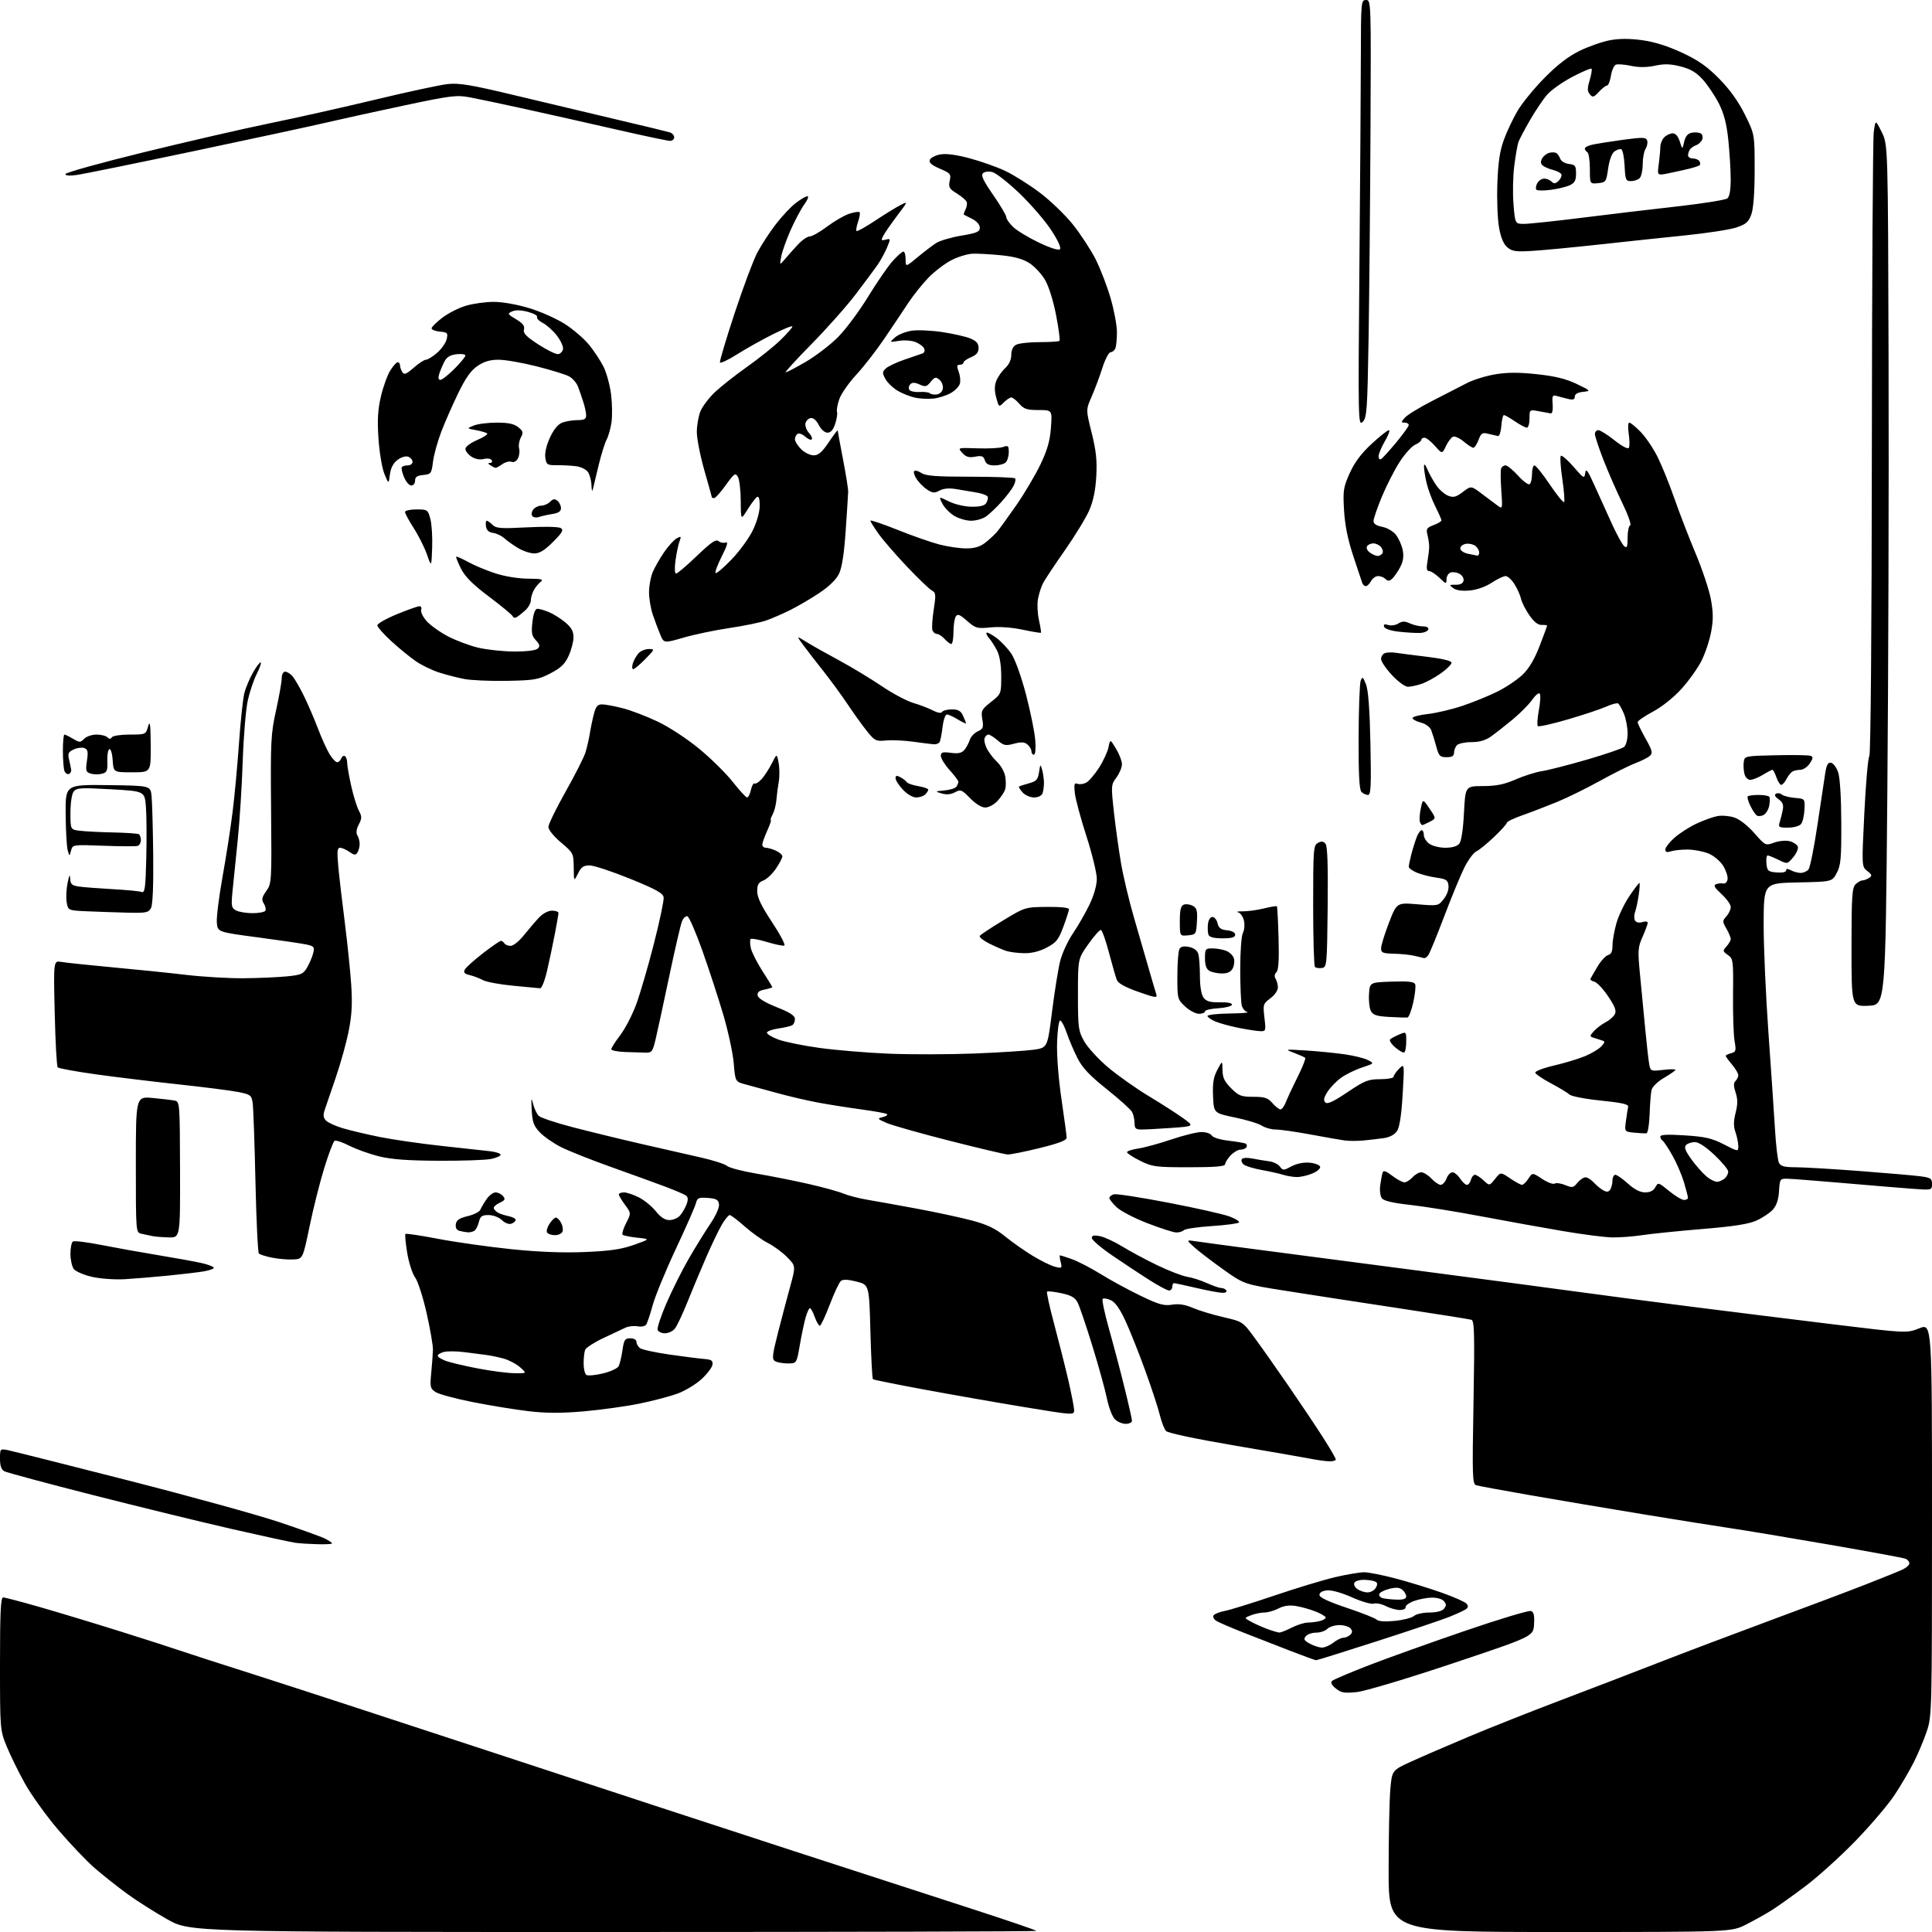 <?xml version="1.0" encoding="UTF-8" standalone="no"?>
<svg 
  version="1.1" 
  xmlns="http://www.w3.org/2000/svg" 
  xmlns:xlink="http://www.w3.org/1999/xlink" 
  xmlns:svg="http://www.w3.org/2000/svg"
  xmlns:rdf="http://www.w3.org/1999/02/22-rdf-syntax-ns#"
  xmlns:cc="http://creativecommons.org/ns#"
  xmlns:dc="http://purl.org/dc/elements/1.1/"
  viewBox="0 0 768 768"
  width="768"
  height="768"
>
<style>svg {background-color: white; }</style>"
<path stroke="none" fill="black" fill-rule="evenodd" d="M243.75,768.00C75.50,768.00 75.50,768.00 66.55,762.98C61.63,760.22 54.43,755.64 50.55,752.82C46.67,749.99 40.86,745.38 37.64,742.59C34.42,739.79 27.90,732.94 23.14,727.38C18.39,721.81 12.41,713.48 9.85,708.88C7.30,704.27 4.03,697.61 2.60,694.08C0.03,687.72 -0.00,687.38 -0.00,661.33C-0.00,640.91 0.28,635.00 1.25,635.00C1.94,635.00 8.58,636.75 16.00,638.88C23.43,641.02 37.60,645.30 47.50,648.41C57.40,651.51 67.97,654.91 71.00,655.96C74.03,657.01 87.30,661.30 100.50,665.49C113.70,669.69 157.12,683.86 197.00,696.99C236.88,710.12 290.20,727.59 315.50,735.81C340.80,744.04 372.86,754.45 386.75,758.94C400.64,763.44 412.00,767.32 412.00,767.56C412.00,767.80 336.29,768.00 243.75,768.00zM620.13,768.00C552.00,768.00 552.00,768.00 552.00,743.65C552.00,730.26 552.30,715.80 552.66,711.52C553.32,703.74 553.32,703.74 560.91,700.28C565.08,698.37 575.48,693.88 584.00,690.29C592.52,686.71 608.73,680.29 620.00,676.02C631.27,671.75 648.83,665.02 659.00,661.05C669.17,657.08 689.42,649.43 704.00,644.03C718.58,638.64 735.67,632.20 742.00,629.71C748.33,627.23 754.74,624.64 756.25,623.94C757.76,623.25 759.00,622.12 759.00,621.45C759.00,620.77 758.28,619.94 757.40,619.60C756.52,619.26 742.91,616.75 727.15,614.02C711.39,611.29 693.77,608.35 688.00,607.50C682.23,606.64 666.48,604.13 653.00,601.92C639.52,599.71 619.50,596.32 608.50,594.41C597.50,592.49 587.75,590.69 586.83,590.42C585.30,589.96 585.21,587.21 585.74,557.49C586.22,530.15 586.09,524.99 584.90,524.63C584.13,524.39 570.90,522.29 555.50,519.96C540.10,517.64 520.08,514.55 511.00,513.11C494.50,510.50 494.50,510.50 486.09,504.50C481.47,501.20 476.29,497.23 474.59,495.67C471.50,492.84 471.50,492.84 475.50,493.45C477.70,493.79 487.82,495.15 498.00,496.48C508.18,497.81 537.42,501.64 563.00,504.99C588.58,508.34 617.60,512.19 627.50,513.55C637.40,514.91 657.65,517.57 672.50,519.45C687.35,521.33 712.64,524.48 728.71,526.44C757.92,530.00 757.92,530.00 762.96,528.02C768.00,526.03 768.00,526.03 768.00,604.05C768.00,680.19 767.95,682.21 765.94,688.18C764.81,691.55 762.50,697.04 760.82,700.40C759.14,703.75 755.69,709.65 753.14,713.50C750.60,717.35 743.63,725.55 737.66,731.71C731.69,737.88 722.69,746.02 717.65,749.81C712.62,753.60 706.58,757.90 704.23,759.38C701.88,760.85 697.32,763.39 694.10,765.03C688.25,768.00 688.25,768.00 620.13,768.00zM539.34,672.62C534.38,673.14 533.12,672.92 531.00,671.19C529.36,669.85 528.85,668.82 529.50,668.20C530.05,667.68 536.58,664.90 544.00,662.02C551.42,659.15 568.66,652.98 582.30,648.31C595.93,643.64 607.77,640.08 608.60,640.40C609.72,640.83 610.03,642.21 609.81,645.74C609.50,650.50 609.50,650.50 577.34,661.26C558.94,667.41 542.68,672.27 539.34,672.62zM523.14,659.97C522.79,659.95 518.00,658.20 512.50,656.08C507.00,653.96 498.68,650.71 494.00,648.86C489.32,647.01 484.65,645.00 483.61,644.38C482.57,643.77 482.02,642.77 482.39,642.17C482.77,641.57 484.74,640.77 486.79,640.39C488.83,640.02 497.70,637.27 506.50,634.29C515.30,631.31 526.23,628.00 530.79,626.93C535.35,625.87 540.52,625.00 542.29,625.00C544.05,625.00 549.77,626.14 555.00,627.53C560.23,628.92 568.43,631.45 573.24,633.16C578.04,634.87 582.44,636.82 583.00,637.50C583.71,638.36 583.64,639.02 582.76,639.66C582.07,640.17 579.02,641.58 576.00,642.78C572.98,643.98 559.99,648.35 547.14,652.48C534.29,656.62 523.49,659.99 523.14,659.97zM525.50,654.94C526.60,654.95 528.62,654.08 530.00,653.00C531.38,651.92 533.20,651.03 534.05,651.02C534.90,651.01 536.13,650.47 536.78,649.82C537.64,648.96 537.66,648.29 536.85,647.32C536.25,646.60 534.27,646.00 532.45,646.00C530.63,646.00 528.47,646.67 527.64,647.50C526.82,648.33 524.82,649.00 523.19,649.00C521.57,649.00 519.71,649.64 519.06,650.43C518.09,651.59 518.40,652.15 520.68,653.39C522.23,654.23 524.40,654.93 525.50,654.94zM508.54,648.96C509.11,648.98 511.34,648.10 513.50,647.00C515.66,645.90 518.57,644.99 519.96,644.99C521.36,644.98 523.51,644.70 524.75,644.37C525.99,644.04 527.00,643.42 527.00,642.99C527.00,642.57 525.21,641.50 523.02,640.62C520.82,639.75 517.29,638.75 515.17,638.41C512.54,637.99 510.31,638.31 508.20,639.40C506.49,640.28 503.98,641.00 502.61,641.00C501.25,641.00 498.86,641.49 497.32,642.08C494.50,643.16 494.50,643.16 497.50,644.76C499.15,645.65 502.07,646.94 504.00,647.64C505.93,648.34 507.97,648.93 508.54,648.96zM554.42,644.33C557.76,644.00 561.21,643.12 562.08,642.37C562.95,641.61 565.70,641.00 568.21,641.00C571.03,641.00 573.23,640.43 574.00,639.50C574.99,638.30 574.99,637.70 574.00,636.50C573.28,635.64 571.21,635.03 569.13,635.08C567.13,635.12 563.92,635.74 562.00,636.46C560.08,637.17 558.61,638.26 558.75,638.88C558.89,639.50 557.85,640.00 556.45,640.00C555.05,640.00 552.55,639.30 550.90,638.45C549.25,637.60 547.09,637.16 546.09,637.47C545.10,637.79 541.21,636.66 537.44,634.97C533.38,633.15 529.36,632.02 527.55,632.20C525.64,632.39 524.50,633.06 524.50,634.00C524.50,635.01 527.99,636.66 535.32,639.12C541.27,641.11 546.63,643.23 547.24,643.84C547.93,644.53 550.55,644.72 554.42,644.33zM555.25,635.88C557.82,635.96 559.00,635.57 559.00,634.62C559.00,633.86 558.30,632.67 557.45,631.96C556.33,631.03 554.90,630.92 552.28,631.59C550.28,632.09 548.48,633.02 548.27,633.67C548.06,634.31 548.70,635.04 549.69,635.30C550.69,635.56 553.19,635.82 555.25,635.88zM543.66,633.00C544.91,633.00 546.39,632.14 546.95,631.10C547.73,629.64 547.60,629.06 546.40,628.60C545.54,628.27 543.55,628.00 541.98,628.00C540.40,628.00 538.80,628.52 538.41,629.15C538.01,629.79 538.52,630.91 539.54,631.65C540.55,632.39 542.41,633.00 543.66,633.00zM126.25,613.85C123.09,613.77 119.15,613.52 117.50,613.30C115.85,613.08 104.60,610.64 92.50,607.88C80.40,605.12 55.43,599.02 37.00,594.33C18.57,589.63 2.71,585.37 1.75,584.86C0.53,584.21 0.00,582.72 0.00,579.89C0.00,575.86 0.01,575.84 3.25,576.49C5.04,576.85 26.52,582.26 51.00,588.51C75.48,594.76 102.47,602.21 111.00,605.07C119.53,607.92 127.74,610.88 129.25,611.65C130.76,612.42 132.00,613.26 132.00,613.53C132.00,613.79 129.41,613.93 126.25,613.85zM528.25,580.89C526.74,580.83 523.48,580.37 521.00,579.88C518.52,579.39 504.86,577.01 490.64,574.60C475.38,572.01 464.26,569.65 463.52,568.85C462.83,568.11 461.73,565.28 461.07,562.57C460.42,559.85 457.84,551.98 455.34,545.07C452.84,538.16 449.30,529.24 447.47,525.26C445.19,520.30 443.33,517.65 441.57,516.85C440.15,516.20 438.69,515.97 438.33,516.33C437.97,516.70 439.10,522.06 440.84,528.25C442.59,534.44 445.35,544.90 446.98,551.50C448.62,558.10 449.96,564.06 449.98,564.75C449.99,565.44 448.88,566.00 447.50,566.00C446.12,566.00 444.18,565.18 443.17,564.17C442.17,563.17 440.75,559.46 440.02,555.92C439.30,552.39 436.69,542.98 434.23,535.00C431.77,527.02 429.15,519.30 428.40,517.84C427.35,515.78 425.86,514.92 421.87,514.07C419.03,513.46 416.49,513.18 416.22,513.45C415.95,513.72 417.21,519.47 419.02,526.22C420.83,532.97 423.36,543.00 424.64,548.50C425.91,554.00 426.97,559.42 426.98,560.55C427.00,562.58 426.77,562.57 407.25,559.35C396.39,557.56 378.50,554.43 367.50,552.39C356.50,550.36 347.27,548.50 347.00,548.26C346.73,548.03 346.27,539.49 346.00,529.28C345.50,510.72 345.50,510.72 340.50,509.45C337.07,508.58 335.11,508.50 334.27,509.20C333.59,509.76 331.60,514.00 329.84,518.61C328.09,523.22 326.31,527.00 325.89,527.00C325.47,527.00 324.56,525.42 323.86,523.50C323.17,521.58 322.31,520.00 321.96,520.00C321.60,520.00 320.83,521.69 320.24,523.75C319.66,525.81 318.61,530.76 317.93,534.75C316.68,542.00 316.68,542.00 313.09,541.98C311.12,541.98 308.85,541.56 308.06,541.06C306.82,540.28 307.00,538.64 309.25,529.82C310.70,524.14 312.89,515.84 314.12,511.38C316.34,503.25 316.34,503.25 312.92,499.76C311.04,497.84 307.60,495.30 305.27,494.12C302.95,492.95 298.77,489.96 295.99,487.49C293.21,485.02 290.54,483.00 290.07,483.00C289.59,483.00 288.20,484.69 286.98,486.75C285.77,488.81 283.00,494.55 280.84,499.50C278.67,504.45 275.28,512.55 273.30,517.50C271.32,522.45 269.02,527.29 268.19,528.25C267.37,529.21 265.62,530.00 264.31,530.00C263.01,530.00 261.71,529.40 261.42,528.66C261.14,527.92 262.71,523.15 264.92,518.07C267.12,512.98 271.04,505.15 273.62,500.66C276.20,496.17 280.07,489.89 282.22,486.71C284.54,483.27 286.00,480.02 285.81,478.71C285.56,476.90 284.76,476.45 281.37,476.20C277.72,475.93 277.17,476.18 276.63,478.33C276.30,479.66 272.68,487.90 268.58,496.63C264.49,505.36 260.36,515.42 259.40,519.00C258.44,522.58 257.27,526.00 256.82,526.61C256.36,527.22 254.83,527.50 253.42,527.23C252.01,526.96 249.88,527.20 248.68,527.75C247.48,528.31 243.51,530.18 239.85,531.90C236.20,533.62 232.93,535.73 232.60,536.59C232.27,537.46 232.00,539.90 232.00,542.02C232.00,544.15 232.50,546.19 233.12,546.57C233.73,546.95 236.68,546.68 239.68,545.96C242.67,545.24 245.48,543.94 245.93,543.08C246.38,542.21 247.05,539.36 247.43,536.75C248.04,532.57 248.42,532.00 250.56,532.00C251.97,532.00 253.00,532.58 253.00,533.38C253.00,534.14 253.60,535.25 254.33,535.86C255.06,536.46 260.34,537.63 266.08,538.45C271.81,539.27 278.07,540.07 280.00,540.22C282.86,540.45 283.45,540.87 283.21,542.50C283.05,543.60 281.10,546.17 278.88,548.21C276.66,550.25 272.41,552.83 269.45,553.93C266.48,555.04 259.62,556.85 254.20,557.96C248.78,559.06 238.81,560.45 232.04,561.04C223.09,561.81 217.13,561.80 210.12,560.97C204.83,560.35 194.88,558.73 188.00,557.37C181.12,556.01 174.45,554.21 173.17,553.37C171.01,551.96 170.88,551.37 171.43,545.67C171.75,542.28 172.06,538.15 172.10,536.50C172.14,534.84 171.01,528.32 169.59,522.00C168.17,515.67 166.11,509.29 165.02,507.82C163.93,506.34 162.52,501.95 161.87,498.05C161.23,494.15 160.91,490.76 161.16,490.51C161.41,490.25 167.25,491.13 174.13,492.45C181.01,493.77 194.03,495.61 203.07,496.55C214.16,497.69 223.73,498.07 232.50,497.70C242.53,497.28 246.98,496.63 252.00,494.85C258.50,492.54 258.50,492.54 253.31,492.00C250.46,491.70 247.84,491.17 247.49,490.82C247.14,490.48 247.77,488.41 248.88,486.23C250.91,482.26 250.91,482.26 248.45,478.94C247.10,477.11 246.00,475.25 246.00,474.81C246.00,474.36 246.92,474.00 248.04,474.00C249.16,474.00 251.84,474.90 254.00,476.00C256.15,477.10 259.17,479.57 260.71,481.50C262.61,483.88 264.33,485.00 266.10,485.00C267.52,485.00 269.40,484.21 270.28,483.25C271.15,482.28 272.32,480.29 272.88,478.83C273.61,476.89 273.56,475.91 272.70,475.26C272.04,474.77 268.35,473.19 264.50,471.73C260.65,470.28 250.97,466.77 243.00,463.93C235.03,461.09 226.03,457.51 223.00,455.98C219.97,454.44 216.19,451.81 214.58,450.12C212.17,447.57 211.62,446.05 211.36,441.27C211.11,436.45 211.20,436.05 211.93,438.86C212.40,440.71 213.40,442.83 214.15,443.57C214.89,444.31 220.90,446.32 227.50,448.04C234.10,449.76 246.25,452.73 254.50,454.63C262.75,456.53 273.54,458.99 278.49,460.10C283.43,461.21 288.16,462.72 288.99,463.46C289.82,464.20 295.00,465.56 300.50,466.49C306.00,467.42 315.25,469.25 321.05,470.56C326.86,471.87 333.21,473.61 335.17,474.43C337.12,475.24 341.37,476.35 344.61,476.89C347.85,477.43 356.80,479.04 364.50,480.47C372.20,481.90 382.09,484.03 386.47,485.20C392.46,486.81 395.71,488.37 399.53,491.48C402.32,493.75 407.28,497.24 410.55,499.23C413.82,501.21 417.80,503.16 419.39,503.56C422.14,504.25 422.25,504.15 421.63,501.64C421.26,500.19 421.14,499.00 421.36,499.00C421.57,499.00 423.70,499.69 426.09,500.53C428.48,501.38 433.60,504.03 437.47,506.42C441.34,508.82 448.44,512.69 453.26,515.02C460.59,518.57 462.64,519.15 465.89,518.63C468.61,518.20 471.08,518.58 474.14,519.90C476.54,520.94 481.99,522.59 486.25,523.58C494.00,525.36 494.00,525.36 498.82,531.93C501.48,535.54 507.44,544.00 512.07,550.73C516.71,557.46 522.86,566.64 525.75,571.14C528.64,575.64 531.00,579.70 531.00,580.16C531.00,580.62 529.76,580.95 528.25,580.89zM204.50,545.87C209.50,545.94 209.50,545.94 206.73,543.50C205.21,542.16 202.23,540.60 200.11,540.03C197.99,539.46 194.96,538.83 193.37,538.63C191.79,538.43 187.92,537.93 184.77,537.52C181.62,537.11 177.90,537.06 176.52,537.41C175.13,537.75 174.00,538.44 174.00,538.92C174.00,539.41 175.46,540.34 177.25,540.99C179.04,541.64 184.78,542.99 190.00,543.99C195.22,544.99 201.75,545.84 204.50,545.87zM485.81,513.91C484.54,513.87 479.90,512.99 475.50,511.97C471.10,510.95 467.16,510.09 466.75,510.06C466.34,510.03 466.00,510.68 466.00,511.50C466.00,512.33 465.43,513.00 464.72,513.00C464.02,513.00 460.44,511.09 456.76,508.75C453.08,506.41 446.45,502.02 442.04,499.00C437.62,495.98 434.01,492.88 434.01,492.12C434.00,491.11 434.85,490.92 437.25,491.39C439.04,491.75 443.00,493.58 446.06,495.46C449.12,497.35 455.38,500.71 459.98,502.93C464.58,505.15 469.95,507.23 471.92,507.54C473.89,507.85 477.42,508.98 479.78,510.05C482.13,511.12 484.69,512.00 485.47,512.00C486.25,512.00 487.16,512.45 487.50,513.00C487.85,513.56 487.11,513.96 485.81,513.91zM49.50,508.51C45.61,508.73 39.86,508.31 36.56,507.56C33.28,506.81 30.03,505.40 29.31,504.41C28.59,503.42 28.00,500.71 28.00,498.37C28.00,496.03 28.45,493.84 29.00,493.50C29.56,493.16 34.62,493.78 40.25,494.89C45.89,496.00 56.12,497.84 63.00,498.97C69.88,500.10 77.64,501.51 80.25,502.11C82.86,502.71 85.00,503.55 85.00,503.97C85.00,504.40 83.09,505.05 80.75,505.43C78.41,505.81 72.00,506.56 66.50,507.11C61.00,507.65 53.35,508.28 49.50,508.51zM116.43,500.66C114.27,500.75 110.51,500.43 108.07,499.93C105.64,499.44 103.31,498.70 102.90,498.27C102.50,497.85 101.88,484.90 101.54,469.50C101.20,454.10 100.70,440.07 100.43,438.31C99.97,435.38 99.53,435.05 94.72,434.09C91.85,433.52 81.17,432.15 71.00,431.06C60.83,429.96 46.01,428.16 38.08,427.06C30.14,425.95 23.33,424.70 22.94,424.28C22.55,423.85 22.01,414.12 21.75,402.66C21.26,381.83 21.26,381.83 24.38,382.38C26.10,382.68 35.15,383.64 44.50,384.50C53.85,385.36 67.12,386.72 74.00,387.53C80.88,388.33 91.22,388.93 97.00,388.87C102.78,388.81 110.40,388.48 113.95,388.13C119.77,387.56 120.57,387.21 122.13,384.50C123.08,382.85 124.16,380.31 124.51,378.85C125.10,376.46 124.83,376.12 121.83,375.46C120.00,375.06 111.30,373.78 102.50,372.62C86.50,370.50 86.50,370.50 86.19,366.73C86.02,364.65 87.03,356.55 88.43,348.73C89.84,340.90 91.64,329.32 92.43,323.00C93.23,316.68 94.38,304.30 95.00,295.50C95.61,286.70 96.58,277.70 97.14,275.50C97.70,273.30 99.29,269.55 100.67,267.17C102.05,264.79 103.39,263.06 103.66,263.32C103.92,263.59 103.20,265.64 102.06,267.88C100.92,270.12 99.33,274.78 98.54,278.23C97.75,281.68 96.82,292.60 96.49,302.50C96.16,312.40 95.26,326.57 94.49,334.00C93.72,341.43 92.80,350.50 92.44,354.16C91.85,360.20 91.98,360.92 93.83,361.91C94.95,362.51 97.90,363.00 100.38,363.00C102.85,363.00 105.15,362.57 105.47,362.04C105.80,361.51 105.53,360.22 104.87,359.17C103.89,357.59 104.06,356.72 105.85,354.20C107.98,351.21 108.02,350.55 107.76,321.82C107.52,294.54 107.66,291.79 109.75,282.31C110.99,276.70 112.00,270.96 112.00,269.56C112.00,268.08 112.57,267.00 113.35,267.00C114.08,267.00 115.38,267.79 116.23,268.75C117.08,269.71 119.11,273.20 120.74,276.50C122.37,279.80 124.89,285.65 126.35,289.50C127.81,293.35 129.89,297.96 130.98,299.75C132.08,301.54 133.44,303.00 134.02,303.00C134.59,303.00 135.32,302.33 135.64,301.51C135.95,300.68 136.61,300.26 137.10,300.56C137.60,300.87 138.00,302.04 138.00,303.17C138.00,304.29 138.72,308.43 139.60,312.36C140.47,316.29 141.84,320.72 142.64,322.22C143.90,324.60 143.89,325.30 142.61,327.78C141.66,329.62 141.47,331.13 142.06,332.06C142.56,332.85 142.97,334.40 142.97,335.50C142.97,336.60 142.58,338.12 142.09,338.88C141.36,340.04 140.84,340.00 138.89,338.63C137.60,337.73 135.93,337.00 135.18,337.00C134.07,337.00 133.93,338.44 134.46,344.25C134.82,348.24 135.98,358.25 137.04,366.50C138.09,374.75 139.25,386.01 139.62,391.53C140.11,399.11 139.86,403.62 138.57,410.03C137.64,414.69 135.32,423.00 133.42,428.50C131.52,434.00 129.56,439.74 129.06,441.25C128.38,443.29 128.52,444.38 129.62,445.47C130.43,446.29 133.43,447.65 136.30,448.50C139.16,449.35 145.78,450.92 151.00,451.98C156.22,453.03 167.25,454.62 175.50,455.51C183.75,456.39 192.41,457.34 194.75,457.62C197.09,457.90 199.00,458.52 199.00,459.02C199.00,459.51 197.31,460.27 195.25,460.70C193.19,461.14 183.85,461.47 174.50,461.42C162.26,461.37 155.61,460.88 150.74,459.69C147.02,458.77 141.72,456.88 138.95,455.48C136.19,454.07 133.51,453.19 132.99,453.50C132.48,453.82 130.64,458.67 128.90,464.29C127.17,469.91 124.53,480.35 123.06,487.50C120.37,500.50 120.37,500.50 116.43,500.66zM67.07,491.88C64.56,491.82 61.60,491.58 60.50,491.35C59.40,491.11 57.49,490.71 56.25,490.44C54.00,489.96 54.00,489.96 54.00,462.90C54.00,435.84 54.00,435.84 60.75,436.47C64.46,436.82 68.40,437.29 69.50,437.51C71.44,437.91 71.50,438.75 71.57,464.96C71.64,492.00 71.64,492.00 67.07,491.88zM640.81,491.89C637.89,491.83 629.20,490.72 621.50,489.41C613.80,488.11 599.17,485.47 589.00,483.55C578.83,481.62 566.00,479.56 560.50,478.96C553.77,478.22 550.12,477.37 549.33,476.35C548.66,475.49 548.38,473.23 548.66,471.16C548.94,469.15 549.36,466.89 549.60,466.14C549.91,465.13 550.90,465.45 553.44,467.39C555.33,468.83 557.50,470.00 558.28,470.00C559.05,470.00 560.50,469.10 561.50,468.00C562.50,466.90 564.06,466.00 564.98,466.00C565.90,466.00 567.71,467.12 569.00,468.50C570.29,469.88 571.96,471.00 572.70,471.00C573.44,471.00 574.48,469.88 575.00,468.50C575.52,467.12 576.58,466.00 577.36,466.00C578.14,466.00 579.51,467.12 580.41,468.50C581.31,469.88 582.53,471.00 583.12,471.00C583.71,471.00 584.42,470.10 584.71,469.00C585.00,467.90 585.71,467.00 586.30,467.00C586.89,467.00 588.43,468.00 589.73,469.21C592.08,471.43 592.08,471.43 594.30,468.65C596.52,465.86 596.52,465.86 600.30,468.43C602.39,469.84 604.51,471.00 605.02,471.00C605.53,471.00 606.68,469.89 607.56,468.54C609.17,466.09 609.17,466.09 613.03,468.64C615.15,470.04 617.39,470.88 618.00,470.50C618.62,470.12 620.51,470.38 622.20,471.08C625.00,472.24 625.45,472.16 627.05,470.18C628.03,468.98 629.47,468.00 630.26,468.00C631.04,468.00 632.54,468.94 633.58,470.09C634.63,471.24 636.33,472.64 637.37,473.20C638.75,473.94 639.48,473.84 640.11,472.85C640.58,472.11 640.98,470.49 640.98,469.25C640.99,468.01 641.51,467.00 642.13,467.00C642.75,467.00 645.00,468.57 647.13,470.50C649.72,472.84 651.99,474.00 653.97,474.00C655.94,474.00 657.30,473.31 658.03,471.94C659.11,469.93 659.25,469.96 663.49,473.44C665.88,475.40 668.55,477.00 669.42,477.00C670.29,477.00 671.00,476.63 671.00,476.18C671.00,475.73 670.28,472.95 669.41,470.00C668.53,467.06 666.47,462.25 664.81,459.32C663.16,456.40 661.40,453.75 660.90,453.44C660.41,453.13 660.00,452.39 660.00,451.79C660.00,451.03 662.99,450.89 669.75,451.33C677.82,451.85 680.49,452.46 685.25,454.90C691.00,457.86 691.00,457.86 691.00,455.58C691.00,454.32 690.50,451.87 689.89,450.11C689.07,447.76 689.08,445.74 689.93,442.36C690.80,438.91 690.80,436.93 689.93,434.30C689.09,431.75 689.08,430.52 689.89,429.71C690.50,429.10 691.00,428.05 691.00,427.38C691.00,426.70 689.88,424.82 688.50,423.18C687.12,421.55 686.00,419.99 686.00,419.72C686.00,419.45 686.96,418.98 688.14,418.67C690.07,418.17 690.20,417.69 689.52,413.81C689.10,411.44 688.83,403.12 688.91,395.32C689.05,381.76 688.96,381.08 686.84,379.60C684.77,378.15 684.73,377.95 686.32,376.20C687.24,375.18 688.00,373.85 688.00,373.25C688.00,372.65 687.22,370.81 686.28,369.16C684.64,366.31 684.64,366.05 686.28,364.25C687.22,363.20 688.00,361.54 688.00,360.56C688.00,359.57 686.35,357.26 684.34,355.42C681.52,352.83 681.02,351.93 682.19,351.48C683.02,351.16 684.32,351.04 685.08,351.20C685.83,351.37 686.58,350.60 686.74,349.50C686.90,348.40 686.12,346.01 685.00,344.19C683.85,342.34 681.31,340.19 679.23,339.32C677.18,338.46 673.48,337.74 671.00,337.71C668.52,337.69 665.49,338.00 664.25,338.40C662.61,338.94 662.00,338.74 662.00,337.67C662.00,336.87 663.66,334.75 665.68,332.97C667.71,331.19 671.65,328.68 674.43,327.38C677.22,326.08 680.93,324.74 682.68,324.41C684.44,324.08 687.47,324.33 689.42,324.97C691.52,325.67 694.77,328.20 697.37,331.18C701.75,336.18 701.79,336.20 705.24,334.96C707.14,334.27 709.91,334.01 711.39,334.38C712.87,334.76 714.34,335.71 714.64,336.52C714.95,337.32 714.14,339.22 712.85,340.75C710.50,343.53 710.50,343.53 707.00,341.81C705.08,340.87 703.13,340.07 702.69,340.05C702.24,340.02 702.01,341.46 702.19,343.25C702.47,346.22 702.83,346.53 706.25,346.81C708.49,347.00 710.00,346.68 710.00,346.03C710.00,345.25 710.57,345.23 711.93,345.96C713.00,346.53 714.74,347.00 715.81,347.00C716.88,347.00 718.27,346.38 718.90,345.62C719.53,344.86 721.14,336.87 722.47,327.87C723.80,318.87 725.20,309.57 725.58,307.20C726.10,303.99 726.68,302.98 727.89,303.21C728.77,303.39 730.04,305.09 730.69,307.01C731.42,309.13 731.91,316.99 731.94,327.02C731.99,341.30 731.75,344.00 730.13,347.02C728.27,350.50 728.27,350.50 714.69,350.78C701.12,351.06 701.12,351.06 701.08,367.28C701.06,376.20 701.92,395.65 702.98,410.50C704.04,425.35 705.21,442.68 705.59,449.00C705.96,455.32 706.67,461.29 707.17,462.25C707.87,463.61 709.35,464.00 713.79,464.00C716.93,464.00 728.27,464.67 739.00,465.48C749.73,466.30 760.64,467.24 763.25,467.58C767.47,468.12 768.00,468.46 768.00,470.66C768.00,473.14 768.00,473.14 759.75,472.52C755.21,472.18 742.95,471.17 732.50,470.26C722.05,469.36 712.15,468.59 710.50,468.56C707.60,468.50 707.49,468.67 707.19,473.50C706.97,476.93 706.19,479.25 704.69,480.89C703.48,482.20 700.57,484.14 698.21,485.20C695.11,486.59 689.13,487.53 676.71,488.55C667.24,489.34 656.49,490.43 652.81,490.99C649.13,491.55 643.73,491.95 640.81,491.89zM220.59,491.00C219.23,491.00 217.83,490.53 217.47,489.96C217.12,489.38 217.55,487.81 218.44,486.46C219.32,485.11 220.47,484.00 220.99,484.00C221.51,484.00 222.43,484.94 223.04,486.08C223.65,487.22 223.91,488.80 223.61,489.58C223.31,490.36 221.95,491.00 220.59,491.00zM186.00,489.87C185.18,489.81 183.69,489.56 182.69,489.30C181.51,488.99 180.99,488.08 181.19,486.67C181.43,485.02 182.56,484.24 185.92,483.43C188.35,482.85 190.60,481.72 190.92,480.93C191.24,480.15 192.34,478.26 193.37,476.75C194.39,475.24 196.02,474.00 196.99,474.00C197.96,474.00 199.31,474.66 199.98,475.48C200.99,476.69 200.74,477.16 198.58,478.15C197.13,478.81 196.10,479.80 196.28,480.35C196.47,480.90 197.27,481.70 198.06,482.12C198.85,482.54 200.74,483.14 202.25,483.46C203.76,483.78 205.00,484.43 205.00,484.91C205.00,485.39 204.26,486.07 203.34,486.42C202.35,486.80 200.82,486.24 199.53,485.03C198.30,483.87 196.01,483.00 194.20,483.00C191.58,483.00 190.92,483.47 190.37,485.75C189.99,487.26 189.20,488.83 188.60,489.23C187.99,489.64 186.82,489.92 186.00,489.87zM467.55,489.93C466.42,489.90 461.31,488.25 456.19,486.28C451.07,484.31 445.56,481.46 443.94,479.94C442.32,478.43 441.00,476.76 441.00,476.22C441.00,475.68 441.82,475.02 442.83,474.75C443.84,474.49 453.63,476.01 464.58,478.12C475.54,480.23 486.42,482.69 488.76,483.57C491.10,484.45 492.80,485.51 492.54,485.93C492.28,486.35 487.46,487.00 481.82,487.37C476.18,487.74 471.12,488.48 470.58,489.02C470.04,489.56 468.68,489.97 467.55,489.93zM682.85,469.77C683.76,469.62 685.06,468.97 685.75,468.32C686.44,467.67 687.00,466.50 687.00,465.72C687.00,464.93 684.55,461.97 681.56,459.15C678.17,455.94 675.23,454.00 673.76,454.00C672.46,454.00 670.88,454.52 670.25,455.15C669.38,456.02 669.88,457.40 672.30,460.77C674.06,463.23 676.78,466.32 678.35,467.64C679.92,468.96 681.94,469.92 682.85,469.77zM515.28,467.89C513.75,467.84 511.38,467.42 510.00,466.98C508.62,466.53 504.86,465.69 501.64,465.11C498.41,464.53 495.16,463.54 494.40,462.92C493.64,462.29 493.29,461.33 493.63,460.80C493.98,460.23 495.76,460.12 497.86,460.54C499.86,460.93 502.85,461.42 504.50,461.63C506.15,461.84 508.07,462.78 508.77,463.72C509.97,465.34 510.23,465.33 513.36,463.65C515.37,462.56 518.18,461.99 520.51,462.18C522.62,462.36 524.53,463.07 524.76,463.76C525.00,464.48 523.63,465.67 521.62,466.51C519.66,467.33 516.81,467.95 515.28,467.89zM472.70,464.00C459.31,464.00 458.06,463.83 453.20,461.41C450.34,459.99 448.00,458.46 448.00,458.02C448.00,457.59 450.02,456.92 452.49,456.55C454.96,456.18 460.89,454.56 465.68,452.94C470.46,451.32 475.84,450.00 477.64,450.00C479.43,450.00 481.26,450.62 481.70,451.39C482.16,452.18 485.06,453.07 488.46,453.46C491.75,453.84 494.79,454.37 495.23,454.64C495.67,454.92 495.77,455.56 495.46,456.07C495.14,456.58 494.09,457.00 493.12,457.00C492.14,457.00 490.37,458.04 489.17,459.31C487.98,460.59 487.00,462.16 487.00,462.81C487.00,463.67 483.06,464.00 472.70,464.00zM400.50,458.92C399.40,458.86 389.05,456.41 377.50,453.48C365.95,450.54 354.70,447.36 352.50,446.41C348.68,444.75 348.61,444.64 350.99,444.04C352.36,443.70 353.03,443.15 352.49,442.83C351.95,442.51 347.45,441.70 342.50,441.03C337.55,440.36 329.90,439.15 325.50,438.35C321.10,437.54 313.68,435.82 309.00,434.52C304.32,433.22 298.65,431.67 296.40,431.08C292.29,430.00 292.29,430.00 291.67,422.68C291.33,418.65 289.47,409.99 287.54,403.43C285.60,396.87 281.88,385.46 279.26,378.07C276.64,370.69 273.94,364.46 273.26,364.24C272.57,364.02 271.57,364.99 271.04,366.41C270.50,367.82 268.23,377.64 266.00,388.24C263.77,398.83 261.36,409.98 260.64,413.00C259.47,418.00 259.11,418.49 256.67,418.44C255.20,418.40 251.53,418.29 248.50,418.19C245.47,418.08 243.00,417.58 243.00,417.08C243.00,416.57 244.60,414.06 246.55,411.50C248.51,408.93 251.38,403.39 252.93,399.17C254.48,394.95 257.64,384.15 259.93,375.16C262.23,366.17 263.98,357.87 263.81,356.72C263.56,355.05 260.83,353.54 250.50,349.33C243.35,346.43 236.12,344.04 234.43,344.02C231.96,344.00 231.05,344.63 229.75,347.25C228.13,350.50 228.13,350.50 228.06,344.81C228.00,339.24 227.90,339.03 223.00,334.90C220.16,332.51 218.00,329.85 218.00,328.74C218.00,327.67 221.09,321.33 224.86,314.65C228.63,307.97 232.19,300.93 232.77,299.00C233.36,297.07 234.12,293.70 234.48,291.50C234.83,289.30 235.56,285.81 236.10,283.75C236.86,280.82 237.57,280.00 239.33,280.00C240.57,280.00 244.26,280.69 247.54,281.53C250.82,282.37 257.10,284.77 261.50,286.87C266.03,289.02 273.19,293.73 278.00,297.70C282.68,301.56 288.67,307.48 291.32,310.86C293.97,314.24 296.52,317.00 296.99,317.00C297.46,317.00 298.14,315.65 298.50,313.99C298.87,312.34 299.51,311.20 299.94,311.46C300.36,311.72 301.62,310.94 302.74,309.72C303.86,308.50 305.68,305.70 306.79,303.50C308.81,299.50 308.81,299.50 309.51,303.24C309.90,305.30 309.93,308.68 309.57,310.74C309.21,312.81 308.78,316.07 308.63,318.00C308.47,319.93 307.80,322.51 307.14,323.75C306.47,324.99 306.15,326.00 306.42,326.00C306.68,326.00 306.03,327.91 304.97,330.25C303.91,332.59 303.03,335.06 303.02,335.75C303.01,336.44 303.65,337.00 304.45,337.00C305.25,337.00 307.05,337.52 308.45,338.16C309.85,338.80 311.00,339.82 311.00,340.43C311.00,341.04 309.84,343.24 308.43,345.32C307.01,347.40 304.76,349.52 303.43,350.03C301.52,350.75 301.00,351.67 301.00,354.30C301.00,356.72 302.65,360.15 306.90,366.58C310.15,371.49 312.34,375.67 311.78,375.87C311.22,376.08 308.11,375.44 304.88,374.46C301.64,373.48 298.72,372.94 298.40,373.27C298.07,373.59 298.11,375.22 298.47,376.88C298.84,378.54 300.91,382.64 303.07,385.99C305.23,389.33 307.00,392.22 307.00,392.41C307.00,392.60 305.62,393.03 303.92,393.37C301.69,393.81 300.94,394.46 301.19,395.74C301.41,396.87 304.12,398.53 308.76,400.37C314.04,402.47 316.00,403.73 316.00,405.06C316.00,406.06 315.53,407.17 314.95,407.53C314.37,407.89 311.88,408.48 309.41,408.84C306.94,409.20 304.89,409.95 304.86,410.50C304.83,411.05 306.83,412.27 309.33,413.21C311.82,414.14 319.17,415.65 325.68,416.55C332.18,417.45 344.60,418.49 353.27,418.85C361.95,419.21 377.25,419.18 387.27,418.79C397.30,418.39 407.95,417.71 410.95,417.28C416.40,416.49 416.40,416.49 418.22,401.99C419.23,394.02 420.68,385.01 421.45,381.96C422.22,378.92 424.52,373.97 426.56,370.96C428.60,367.96 431.56,362.80 433.13,359.50C434.86,355.88 436.00,351.85 436.00,349.35C436.00,347.07 434.14,339.42 431.86,332.35C429.58,325.28 427.51,317.58 427.26,315.24C426.88,311.73 427.06,311.09 428.32,311.57C429.16,311.89 430.72,311.68 431.80,311.11C432.87,310.53 435.15,307.88 436.86,305.21C438.58,302.54 440.28,298.87 440.64,297.06C441.30,293.75 441.30,293.75 443.64,297.63C444.93,299.76 445.99,302.53 445.99,303.79C446.00,305.05 445.01,307.42 443.80,309.06C441.66,311.95 441.63,312.32 442.81,322.89C443.47,328.86 444.74,337.97 445.62,343.12C446.50,348.28 448.78,357.90 450.70,364.50C452.62,371.10 455.29,380.32 456.63,385.00C457.97,389.68 459.33,394.29 459.65,395.25C460.16,396.79 459.30,396.67 452.49,394.27C447.26,392.43 444.49,390.89 443.95,389.52C443.51,388.41 442.11,383.53 440.83,378.67C439.55,373.82 438.10,369.77 437.62,369.67C437.13,369.58 434.88,372.12 432.62,375.32C428.50,381.14 428.50,381.14 428.50,395.32C428.50,408.59 428.66,409.79 431.00,413.96C432.38,416.41 436.65,421.06 440.50,424.31C444.35,427.55 451.55,432.64 456.50,435.63C461.45,438.61 467.59,442.55 470.15,444.38C474.80,447.71 474.80,447.71 465.75,448.36C460.77,448.71 455.41,449.00 453.85,449.00C451.46,449.00 451.00,448.59 451.00,446.43C451.00,445.02 450.56,443.05 450.02,442.04C449.48,441.03 444.96,436.96 439.97,432.98C433.13,427.52 430.27,424.49 428.31,420.62C426.88,417.81 424.97,413.33 424.07,410.68C423.17,408.02 422.00,405.77 421.46,405.68C420.92,405.58 420.37,409.36 420.21,414.33C420.04,419.59 420.75,428.75 421.96,436.96C423.08,444.55 424.00,451.43 424.00,452.25C424.00,453.31 420.91,454.49 413.25,456.38C407.34,457.84 401.60,458.98 400.50,458.92zM542.00,453.36C539.52,453.59 536.15,453.58 534.50,453.35C532.85,453.12 526.73,452.05 520.91,450.97C515.08,449.89 508.88,449.00 507.12,449.00C505.37,449.00 502.88,448.31 501.60,447.47C500.31,446.63 495.49,445.16 490.88,444.21C482.50,442.47 482.50,442.47 482.21,435.78C481.98,430.60 482.36,428.22 483.91,425.29C485.91,421.50 485.91,421.50 485.96,425.35C485.99,428.36 486.74,429.94 489.40,432.60C492.43,435.63 493.39,436.00 498.22,436.00C502.75,436.00 503.99,436.41 505.81,438.50C507.01,439.88 508.45,441.00 509.01,441.00C509.58,441.00 510.51,439.76 511.09,438.25C511.67,436.74 513.76,432.24 515.75,428.26C517.73,424.28 519.13,420.79 518.85,420.52C518.58,420.24 516.58,419.35 514.42,418.53C510.57,417.07 510.64,417.06 519.00,417.58C523.67,417.87 530.59,418.55 534.36,419.08C538.13,419.62 542.37,420.65 543.78,421.39C546.33,422.73 546.33,422.73 541.32,424.39C538.57,425.31 534.80,427.17 532.95,428.53C531.11,429.90 528.72,432.39 527.66,434.07C526.24,436.31 526.02,437.42 526.83,438.23C527.64,439.04 530.00,437.96 535.63,434.17C542.50,429.55 543.88,429.00 548.66,429.00C551.60,429.00 554.00,428.55 554.00,428.00C554.00,427.45 554.97,426.03 556.15,424.85C558.30,422.70 558.30,422.70 557.58,434.99C557.10,443.16 556.36,448.04 555.37,449.56C554.43,451.00 552.51,452.05 550.19,452.40C548.16,452.70 544.48,453.13 542.00,453.36zM654.50,450.49C653.95,450.58 651.76,450.47 649.62,450.26C645.75,449.86 645.75,449.86 646.34,445.53C646.67,443.15 647.06,440.61 647.22,439.91C647.42,438.96 644.51,438.32 636.41,437.50C630.31,436.89 624.69,435.81 623.91,435.10C623.14,434.40 619.83,432.40 616.56,430.66C613.30,428.92 610.47,427.02 610.29,426.44C610.11,425.85 613.40,424.58 617.73,423.57C622.00,422.58 627.61,420.88 630.18,419.79C632.75,418.71 635.63,416.97 636.56,415.93C638.13,414.20 638.14,414.00 636.64,413.52C635.74,413.23 634.26,412.77 633.36,412.48C631.89,412.01 631.92,411.75 633.61,409.88C634.65,408.73 636.72,407.16 638.22,406.39C639.72,405.61 641.37,404.18 641.90,403.20C642.63,401.83 642.02,400.17 639.27,396.07C637.30,393.14 634.84,390.51 633.80,390.24C632.77,389.97 632.05,389.47 632.21,389.12C632.37,388.78 633.62,386.61 634.99,384.30C636.36,382.00 638.27,379.90 639.24,379.65C640.49,379.32 641.00,378.19 641.00,375.78C641.00,373.90 641.71,369.92 642.57,366.93C643.43,363.94 645.73,359.14 647.69,356.25C649.64,353.36 651.44,351.00 651.68,351.00C651.92,351.00 651.81,353.14 651.42,355.75C651.04,358.36 650.38,361.44 649.95,362.58C649.53,363.73 649.53,365.24 649.96,365.94C650.44,366.72 651.58,366.95 652.88,366.54C654.04,366.17 655.00,366.29 655.00,366.81C655.00,367.32 654.08,369.82 652.96,372.36C651.06,376.64 650.99,377.77 651.96,387.74C652.54,393.66 653.48,403.45 654.05,409.50C654.62,415.55 655.33,421.71 655.61,423.19C656.12,425.79 656.32,425.87 661.07,425.31C663.78,424.98 666.00,424.97 666.00,425.27C666.00,425.57 663.98,426.99 661.51,428.44C658.95,429.94 656.80,432.02 656.51,433.29C656.23,434.50 655.89,438.84 655.75,442.92C655.61,447.00 655.05,450.41 654.50,450.49zM558.24,418.35C557.83,418.61 556.19,417.70 554.61,416.34C553.03,414.98 552.13,413.53 552.62,413.12C553.10,412.71 554.74,411.85 556.25,411.21C558.98,410.05 559.00,410.07 559.00,413.96C559.00,416.12 558.66,418.09 558.24,418.35zM500.89,409.90C499.57,409.85 495.78,409.27 492.46,408.61C489.14,407.95 484.98,406.82 483.21,406.09C481.44,405.36 480.00,404.36 480.00,403.88C480.00,403.40 483.94,402.95 488.75,402.88C493.56,402.82 496.76,402.57 495.85,402.33C494.95,402.09 493.94,400.90 493.62,399.70C493.29,398.49 493.02,391.96 493.01,385.18C493.01,378.35 493.47,371.98 494.07,370.88C494.65,369.78 494.85,367.59 494.50,366.00C494.15,364.42 493.11,362.92 492.18,362.67C491.26,362.42 492.07,362.24 494.00,362.27C495.93,362.30 499.70,361.78 502.38,361.13C505.07,360.47 507.41,360.08 507.59,360.25C507.76,360.43 508.06,366.13 508.25,372.92C508.49,381.63 508.24,385.62 507.39,386.47C506.63,387.23 506.51,388.20 507.08,389.09C507.57,389.86 507.98,391.43 507.98,392.56C507.99,393.71 506.66,395.61 505.00,396.85C502.12,398.97 502.02,399.30 502.63,404.53C503.25,409.83 503.20,410.00 500.89,409.90zM559.50,404.47C558.95,404.54 555.69,404.44 552.26,404.25C547.27,403.97 545.81,403.51 544.96,401.92C544.37,400.83 544.03,397.81 544.20,395.22C544.50,390.50 544.50,390.50 553.27,390.21C559.96,389.99 562.16,390.24 562.56,391.29C562.85,392.04 562.50,395.28 561.79,398.50C561.07,401.71 560.04,404.39 559.50,404.47zM476.61,403.00C475.29,403.00 472.81,401.69 471.11,400.10C468.06,397.25 468.00,397.03 468.02,387.85C468.02,382.71 468.42,377.89 468.89,377.14C469.48,376.22 470.72,376.00 472.77,376.45C474.71,376.88 476.01,377.90 476.38,379.31C476.71,380.51 476.98,384.45 476.99,388.06C476.99,392.13 477.54,395.35 478.42,396.56C479.52,398.06 480.99,398.48 484.95,398.43C488.16,398.38 489.92,398.75 489.70,399.43C489.50,400.02 487.02,400.64 484.17,400.80C481.33,400.97 479.00,401.53 479.00,402.05C479.00,402.57 477.92,403.00 476.61,403.00zM742.75,399.80C736.00,400.09 736.00,400.09 736.00,376.62C736.00,356.61 736.23,352.91 737.57,351.57C738.44,350.71 739.67,349.99 740.32,349.98C740.97,349.98 742.17,349.52 743.00,348.98C744.28,348.13 744.18,347.73 742.28,346.24C740.05,344.50 740.05,344.50 741.11,323.00C741.70,311.18 742.59,301.07 743.09,300.55C743.63,299.99 744.04,249.95 744.09,178.55C744.14,111.97 744.48,55.25 744.85,52.50C745.52,47.50 745.52,47.50 748.01,52.50C750.50,57.50 750.50,57.50 750.74,144.50C750.88,192.35 750.65,269.30 750.24,315.50C749.50,399.50 749.50,399.50 742.75,399.80zM214.67,392.86C214.03,392.79 209.22,392.33 204.00,391.84C198.78,391.36 193.38,390.36 192.00,389.62C190.62,388.88 188.25,387.97 186.72,387.61C184.56,387.09 184.13,386.59 184.81,385.38C185.29,384.51 188.54,381.60 192.02,378.90C195.51,376.21 198.70,374.00 199.12,374.00C199.54,374.00 200.16,374.45 200.50,375.00C200.84,375.55 201.97,376.00 203.00,376.00C204.04,376.00 206.37,374.13 208.19,371.85C210.01,369.57 212.70,366.42 214.17,364.85C215.77,363.15 217.88,362.00 219.42,362.00C220.84,362.00 222.00,362.41 222.00,362.91C222.00,363.41 221.36,367.13 220.58,371.16C219.80,375.20 218.42,381.76 217.50,385.75C216.55,389.90 215.34,392.94 214.67,392.86zM485.71,386.97C483.95,386.95 481.71,386.48 480.75,385.92C479.55,385.22 479.00,383.66 479.00,380.95C479.00,377.25 479.18,377.00 481.93,377.00C483.55,377.00 485.99,377.42 487.35,377.94C488.71,378.46 490.12,379.79 490.47,380.90C490.82,382.02 490.62,383.84 490.02,384.96C489.26,386.38 487.95,386.99 485.71,386.97zM525.46,384.79C524.34,384.95 523.10,384.77 522.71,384.38C522.32,383.99 522.00,372.96 522.00,359.87C522.00,337.53 522.12,336.01 523.89,335.06C525.28,334.32 526.09,334.41 526.91,335.40C527.69,336.33 527.95,344.06 527.77,360.62C527.51,383.80 527.44,384.51 525.46,384.79zM566.13,380.88C565.78,380.82 564.15,380.42 562.50,380.00C560.85,379.58 557.14,379.18 554.25,379.12C549.68,379.02 549.00,378.74 549.00,376.97C549.00,375.85 550.40,371.30 552.11,366.86C555.23,358.78 555.23,358.78 563.48,359.47C571.66,360.15 571.75,360.13 573.91,357.38C575.18,355.77 575.97,353.54 575.80,352.05C575.54,349.85 574.88,349.41 571.00,348.88C568.52,348.53 565.04,347.65 563.25,346.91C561.46,346.17 560.00,345.10 560.01,344.53C560.01,343.96 560.48,341.70 561.06,339.50C561.63,337.30 562.59,334.26 563.17,332.75C563.76,331.24 564.64,330.00 565.12,330.00C565.60,330.00 566.00,330.87 566.00,331.94C566.00,333.01 567.00,334.59 568.22,335.44C569.44,336.30 572.31,337.00 574.60,337.00C577.19,337.00 579.26,336.40 580.08,335.40C580.91,334.40 581.61,329.79 581.95,323.15C582.50,312.50 582.50,312.50 589.50,312.48C594.82,312.46 597.94,311.83 602.50,309.84C605.80,308.40 610.52,306.91 613.00,306.53C615.48,306.15 623.51,304.09 630.85,301.96C638.19,299.82 644.83,297.55 645.60,296.92C646.40,296.25 647.00,293.93 647.00,291.50C647.00,289.16 646.33,285.65 645.52,283.69C644.70,281.74 643.67,279.91 643.22,279.64C642.78,279.36 640.62,279.94 638.44,280.92C636.25,281.89 629.40,284.18 623.20,285.99C617.01,287.80 611.66,288.99 611.30,288.64C610.95,288.29 611.15,285.41 611.73,282.25C612.32,279.09 612.47,276.14 612.06,275.71C611.65,275.27 610.29,276.40 609.03,278.21C607.78,280.02 604.30,283.52 601.31,286.00C598.32,288.48 594.45,291.51 592.71,292.75C590.54,294.30 588.12,295.00 584.98,295.00C582.46,295.00 579.86,295.54 579.20,296.20C578.54,296.86 578.00,298.21 578.00,299.20C578.00,300.53 577.22,301.00 575.04,301.00C572.40,301.00 571.96,300.54 570.94,296.75C570.31,294.41 569.41,291.50 568.94,290.29C568.42,288.97 566.76,287.73 564.79,287.23C562.98,286.76 561.50,285.95 561.50,285.44C561.50,284.92 564.24,284.20 567.59,283.83C570.94,283.46 577.15,281.99 581.38,280.57C585.62,279.15 591.88,276.59 595.29,274.89C598.71,273.19 603.19,270.17 605.26,268.19C607.80,265.75 609.99,262.06 612.01,256.82C613.65,252.55 615.00,248.90 615.00,248.70C615.00,248.50 614.02,248.38 612.82,248.42C611.36,248.47 609.75,247.19 607.90,244.50C606.39,242.30 604.91,239.38 604.62,238.00C604.32,236.62 603.17,234.04 602.05,232.25C600.94,230.46 599.34,229.00 598.49,229.00C597.65,229.00 595.16,230.19 592.95,231.65C590.54,233.25 587.08,234.47 584.23,234.73C581.17,235.01 578.85,234.67 577.67,233.78C575.97,232.51 576.04,232.41 578.64,232.45C580.49,232.48 581.56,231.93 581.78,230.82C581.97,229.89 581.23,228.66 580.13,228.07C579.04,227.49 577.44,227.28 576.57,227.61C575.71,227.94 575.00,229.15 575.00,230.29C575.00,232.26 574.84,232.22 572.20,229.69C570.65,228.21 568.80,227.00 568.09,227.00C567.13,227.00 566.95,226.00 567.43,223.25C567.79,221.19 568.10,218.60 568.12,217.50C568.15,216.40 567.85,214.24 567.46,212.71C566.83,210.23 567.10,209.79 569.88,208.74C571.59,208.09 573.00,207.25 573.00,206.86C573.00,206.48 571.90,203.97 570.55,201.29C569.21,198.61 567.64,194.41 567.08,191.96C566.51,189.51 566.06,186.60 566.06,185.50C566.07,184.10 566.51,184.49 567.52,186.82C568.31,188.64 569.92,191.49 571.10,193.14C572.27,194.79 574.36,196.57 575.74,197.09C577.78,197.87 578.86,197.58 581.52,195.55C584.79,193.06 584.79,193.06 589.04,196.28C591.38,198.05 594.20,200.17 595.31,200.98C597.29,202.44 597.31,202.34 596.79,194.98C596.50,190.87 596.46,186.94 596.71,186.25C596.96,185.56 597.75,185.00 598.47,185.00C599.18,185.00 601.41,186.82 603.42,189.04C605.42,191.26 607.50,192.81 608.03,192.48C608.56,192.15 609.00,190.33 609.00,188.44C609.00,186.55 609.44,185.00 609.97,185.00C610.50,185.00 613.24,188.41 616.05,192.58C618.87,196.75 621.43,199.90 621.75,199.59C622.06,199.27 621.75,195.16 621.05,190.45C620.35,185.74 620.08,181.58 620.46,181.21C620.83,180.83 623.09,182.77 625.47,185.51C629.58,190.26 629.81,190.38 630.15,188.01C630.43,186.00 631.15,186.97 633.86,193.01C635.70,197.13 638.82,203.99 640.77,208.26C642.73,212.53 644.93,216.53 645.66,217.14C646.75,218.03 647.00,217.38 647.00,213.71C647.00,211.21 647.46,209.01 648.02,208.83C648.58,208.64 647.18,204.66 644.91,199.99C642.64,195.32 639.25,187.58 637.39,182.79C635.53,178.00 634.00,173.38 634.00,172.54C634.00,171.69 634.62,171.00 635.37,171.00C636.12,171.00 639.01,172.81 641.79,175.03C644.76,177.39 647.11,178.63 647.49,178.02C647.84,177.46 647.82,174.97 647.45,172.50C647.07,169.97 647.17,168.00 647.68,168.00C648.18,168.00 650.23,169.69 652.24,171.75C654.24,173.81 657.28,178.33 658.99,181.79C660.70,185.25 663.69,192.67 665.65,198.29C667.60,203.90 671.38,213.67 674.03,220.00C676.69,226.32 679.43,234.54 680.11,238.26C681.06,243.47 681.09,246.44 680.20,251.19C679.57,254.59 677.84,259.77 676.35,262.71C674.87,265.64 671.29,270.65 668.41,273.84C665.32,277.25 660.66,280.97 657.08,282.88C653.74,284.66 651.00,286.55 651.00,287.07C651.00,287.60 652.41,290.53 654.14,293.59C656.79,298.29 657.06,299.35 655.89,300.43C655.12,301.13 652.48,302.48 650.00,303.42C647.52,304.36 641.23,307.51 636.00,310.41C630.77,313.31 623.12,317.07 619.00,318.77C614.88,320.46 608.69,322.84 605.25,324.05C601.81,325.25 599.00,326.61 599.00,327.05C599.00,327.50 596.72,330.03 593.94,332.68C591.16,335.33 587.97,337.92 586.86,338.44C585.75,338.96 583.59,341.88 582.07,344.94C580.55,348.00 576.92,356.80 574.01,364.50C571.09,372.20 568.27,379.06 567.73,379.75C567.19,380.44 566.47,380.95 566.13,380.88zM407.09,378.91C404.57,378.87 401.38,378.46 400.00,378.01C398.62,377.56 395.57,376.23 393.22,375.06C390.86,373.88 389.18,372.52 389.47,372.04C389.77,371.56 393.95,368.78 398.76,365.88C407.49,360.60 407.51,360.60 416.25,360.51C421.70,360.46 424.98,360.82 424.94,361.46C424.91,362.03 423.90,365.17 422.69,368.43C420.80,373.54 419.90,374.67 416.09,376.68C413.21,378.20 410.10,378.97 407.09,378.91zM485.97,373.00C482.55,373.00 480.76,372.55 480.39,371.58C480.10,370.81 480.00,368.89 480.18,367.33C480.37,365.67 481.10,364.50 481.95,364.50C482.76,364.50 483.67,365.62 483.99,367.00C484.45,368.93 485.31,369.57 487.79,369.81C489.77,370.01 491.00,370.68 491.00,371.56C491.00,372.62 489.68,373.00 485.97,373.00zM472.25,371.81C469.00,372.13 469.00,372.13 469.00,366.17C469.00,361.68 469.39,360.07 470.57,359.61C471.44,359.28 473.03,359.48 474.12,360.07C475.77,360.95 476.05,361.99 475.80,366.31C475.51,371.36 475.41,371.51 472.25,371.81zM50.71,362.80C46.20,362.69 39.03,362.44 34.79,362.26C27.08,361.92 27.08,361.92 26.51,358.71C26.20,356.94 26.36,353.48 26.86,351.00C27.51,347.85 27.81,347.31 27.89,349.20C27.98,351.46 28.54,351.99 31.25,352.40C33.04,352.67 39.08,353.14 44.67,353.45C50.26,353.75 55.50,354.26 56.32,354.57C57.58,355.05 57.86,353.00 58.15,340.98C58.34,333.19 58.27,324.04 58.00,320.66C57.50,314.50 57.50,314.50 44.00,313.74C31.92,313.07 30.37,313.17 29.25,314.69C28.54,315.65 28.00,319.29 28.00,323.08C28.00,329.78 28.00,329.78 31.75,330.24C33.81,330.50 39.74,330.80 44.93,330.91C50.12,331.02 54.73,331.33 55.18,331.61C55.63,331.89 56.00,332.95 56.00,333.98C56.00,335.00 55.44,336.02 54.75,336.25C54.06,336.48 47.96,336.46 41.19,336.20C28.89,335.73 28.88,335.73 28.25,338.11C27.61,340.50 27.61,340.50 26.91,338.00C26.52,336.62 26.15,330.19 26.10,323.70C26.00,311.89 26.00,311.89 42.91,312.10C59.82,312.31 59.82,312.31 60.25,316.40C60.49,318.66 60.78,329.15 60.90,339.71C61.03,352.06 60.72,359.66 60.02,360.96C59.04,362.79 58.07,362.98 50.71,362.80zM710.76,329.00C707.08,329.00 706.82,328.83 707.48,326.75C707.87,325.51 708.41,323.32 708.69,321.87C709.06,319.95 708.61,318.84 707.02,317.73C705.61,316.74 705.24,315.97 705.97,315.52C706.58,315.14 707.64,315.28 708.31,315.84C708.98,316.40 711.32,317.00 713.51,317.18C717.50,317.50 717.50,317.50 717.30,321.83C717.19,324.22 716.58,326.81 715.93,327.58C715.28,328.37 712.99,329.00 710.76,329.00zM565.35,328.00C565.12,328.00 564.71,327.42 564.44,326.71C564.17,326.00 564.32,323.63 564.77,321.46C565.59,317.50 565.59,317.50 568.25,321.42C570.91,325.33 570.91,325.33 568.34,326.67C566.93,327.40 565.58,328.00 565.35,328.00zM701.07,323.96C700.15,324.46 698.93,324.55 698.37,324.18C697.80,323.81 696.64,322.06 695.78,320.31C694.92,318.56 694.47,316.87 694.77,316.56C695.08,316.25 697.03,316.00 699.11,316.00C701.18,316.00 703.09,316.34 703.35,316.76C703.61,317.17 703.58,318.76 703.29,320.29C702.99,321.81 702.00,323.47 701.07,323.96zM391.66,321.00C390.17,321.00 387.84,319.57 385.65,317.31C382.33,313.90 381.88,313.72 379.61,314.94C377.97,315.82 376.22,315.98 374.33,315.41C371.58,314.60 371.61,314.56 375.49,314.21C377.68,314.01 379.81,313.32 380.22,312.68C380.63,312.03 380.98,311.16 380.98,310.75C380.99,310.34 379.43,308.26 377.50,306.13C375.57,304.00 374.00,301.47 374.00,300.50C374.00,299.03 374.65,298.82 377.94,299.26C380.84,299.65 382.26,299.36 383.32,298.15C384.11,297.24 385.08,295.46 385.47,294.19C385.86,292.92 387.28,291.37 388.64,290.75C390.82,289.76 391.04,289.19 390.49,285.95C389.92,282.54 390.17,282.03 393.93,279.05C397.99,275.84 398.00,275.82 398.00,268.87C398.00,264.43 397.41,260.74 396.38,258.70C395.49,256.94 394.07,254.71 393.22,253.74C392.37,252.78 391.90,251.77 392.16,251.51C392.43,251.24 394.18,252.16 396.05,253.54C397.93,254.92 400.62,257.78 402.04,259.89C403.53,262.11 405.98,268.94 407.86,276.11C409.64,282.93 411.30,291.09 411.53,294.25C411.79,297.65 411.57,300.00 410.98,300.00C410.44,300.00 410.00,299.38 410.00,298.62C410.00,297.86 409.29,296.66 408.42,295.94C407.23,294.95 405.93,294.87 403.07,295.64C399.74,296.53 398.97,296.37 396.59,294.32C395.10,293.05 393.45,292.00 392.91,292.00C392.38,292.00 391.69,292.63 391.40,293.41C391.10,294.19 391.52,296.10 392.33,297.66C393.15,299.22 394.97,301.58 396.39,302.91C397.81,304.24 399.24,306.78 399.58,308.57C399.92,310.36 399.91,312.72 399.56,313.80C399.22,314.89 397.85,316.95 396.52,318.39C395.18,319.83 393.00,321.00 391.66,321.00zM364.20,317.00C362.81,317.00 360.59,315.70 358.90,313.89C357.31,312.19 356.00,310.15 356.00,309.36C356.00,308.25 356.44,308.17 357.94,308.97C359.01,309.54 360.14,310.42 360.45,310.92C360.76,311.42 362.81,312.13 365.01,312.50C367.20,312.87 369.00,313.50 369.00,313.89C369.00,314.28 368.46,315.14 367.80,315.80C367.14,316.46 365.52,317.00 364.20,317.00zM411.05,317.00C409.54,317.00 407.49,316.10 406.49,314.99C405.50,313.89 404.86,312.84 405.09,312.66C405.32,312.49 407.07,311.91 409.00,311.39C411.97,310.57 412.58,309.91 413.03,306.97C413.52,303.69 413.59,303.64 414.26,306.00C414.65,307.38 414.98,309.70 414.99,311.17C414.99,312.64 414.73,314.55 414.39,315.42C414.04,316.33 412.62,317.00 411.05,317.00zM543.79,316.00C543.02,316.00 541.86,315.46 541.20,314.80C540.34,313.94 540.02,307.78 540.07,293.05C540.11,281.75 540.48,271.62 540.90,270.55C541.57,268.85 541.83,269.03 543.01,272.05C543.92,274.38 544.49,282.07 544.77,295.75C545.11,312.56 544.94,316.00 543.79,316.00zM708.06,312.00C707.59,312.00 706.73,310.65 706.15,309.00C705.57,307.35 704.87,306.00 704.58,306.00C704.29,306.00 702.57,306.90 700.77,308.00C698.97,309.09 696.72,309.99 695.77,310.00C694.77,310.00 693.78,308.98 693.44,307.60C693.11,306.28 692.98,304.15 693.17,302.85C693.49,300.54 693.73,300.49 705.94,300.22C712.79,300.06 718.99,300.17 719.73,300.45C720.81,300.86 720.75,301.45 719.42,303.48C718.51,304.87 716.81,306.01 715.63,306.02C714.46,306.02 713.00,306.36 712.40,306.77C711.79,307.17 710.77,308.51 710.11,309.75C709.46,310.99 708.54,312.00 708.06,312.00zM27.37,307.68C26.75,307.90 25.97,307.35 25.62,306.46C25.28,305.57 25.00,301.95 25.00,298.42C25.00,294.89 25.27,292.00 25.60,292.00C25.92,292.00 27.46,292.75 29.01,293.66C31.63,295.21 31.93,295.21 33.48,293.66C34.39,292.75 36.60,292.00 38.37,292.00C40.15,292.00 42.09,292.49 42.69,293.09C43.47,293.87 43.96,293.87 44.45,293.09C44.82,292.49 47.99,292.00 51.53,292.00C57.91,292.00 57.95,291.98 58.88,288.75C59.62,286.20 59.84,287.80 59.91,296.25C60.00,307.00 60.00,307.00 52.55,307.00C45.11,307.00 45.11,307.00 44.80,302.25C44.64,299.64 44.05,297.63 43.50,297.79C42.95,297.95 42.57,300.09 42.66,302.54C42.80,306.45 42.53,307.08 40.48,307.59C39.20,307.92 37.19,307.88 36.02,307.51C34.14,306.91 33.98,306.34 34.56,302.43C35.10,298.84 34.91,297.90 33.55,297.38C32.63,297.03 30.73,297.26 29.33,297.90C27.21,298.86 26.89,299.52 27.42,301.78C27.77,303.28 28.16,305.13 28.28,305.89C28.40,306.66 27.99,307.46 27.37,307.68zM371.19,295.87C370.26,295.80 366.57,295.34 363.00,294.84C359.43,294.34 354.57,294.12 352.22,294.35C348.21,294.74 347.73,294.50 344.62,290.63C342.79,288.36 339.35,283.57 336.97,280.00C334.58,276.43 330.31,270.57 327.48,267.00C324.65,263.43 321.02,258.74 319.42,256.58C316.51,252.66 316.51,252.66 320.50,255.15C322.70,256.52 328.55,259.82 333.50,262.48C338.45,265.15 346.04,269.73 350.37,272.66C354.70,275.60 360.38,278.63 362.99,279.41C365.61,280.18 369.13,281.53 370.82,282.40C372.74,283.40 374.12,283.62 374.50,283.00C374.84,282.45 376.59,282.00 378.40,282.00C380.94,282.00 381.94,282.57 382.84,284.55C383.48,285.95 384.00,287.29 384.00,287.53C384.00,287.77 382.54,287.08 380.75,285.99C378.96,284.90 377.00,284.01 376.39,284.00C375.78,284.00 375.01,286.26 374.68,289.02C374.36,291.79 373.82,294.49 373.49,295.02C373.15,295.56 372.12,295.94 371.19,295.87zM559.67,273.00C558.54,273.00 555.72,270.94 553.32,268.36C550.94,265.81 549.00,262.93 549.00,261.97C549.00,261.00 549.68,259.95 550.51,259.63C551.34,259.32 553.25,259.25 554.76,259.48C556.27,259.72 561.89,260.44 567.25,261.08C573.52,261.84 577.00,262.69 577.00,263.46C577.00,264.12 575.09,266.02 572.75,267.67C570.41,269.33 566.97,271.21 565.10,271.84C563.23,272.48 560.79,273.00 559.67,273.00zM201.50,270.65C194.90,270.77 187.25,270.44 184.50,269.90C181.75,269.37 177.25,268.20 174.50,267.32C171.75,266.43 167.64,264.44 165.36,262.88C163.09,261.33 158.70,257.75 155.61,254.93C152.53,252.11 150.00,249.25 150.00,248.58C150.00,247.91 153.49,245.93 157.75,244.17C162.01,242.42 166.05,240.99 166.72,240.99C167.39,241.00 167.70,241.61 167.42,242.36C167.13,243.11 168.02,245.06 169.40,246.69C170.77,248.33 174.55,251.08 177.79,252.81C181.03,254.54 186.57,256.63 190.09,257.46C193.62,258.29 200.12,258.98 204.55,258.99C209.47,258.99 213.06,258.54 213.79,257.81C214.72,256.88 214.54,256.14 213.02,254.52C211.37,252.77 211.15,251.55 211.66,247.21C212.07,243.72 212.74,242.00 213.67,242.00C214.44,242.00 216.51,242.61 218.28,243.35C220.05,244.09 222.96,245.93 224.75,247.44C227.17,249.48 227.99,250.99 227.98,253.34C227.97,255.08 227.10,258.39 226.05,260.70C224.57,263.97 222.97,265.50 218.82,267.66C213.98,270.17 212.42,270.44 201.50,270.65zM251.73,266.00C251.25,266.00 251.17,264.99 251.55,263.75C251.93,262.51 252.93,260.71 253.77,259.75C254.62,258.79 256.46,258.00 257.86,258.00C260.36,258.00 260.34,258.07 256.50,262.00C254.35,264.20 252.21,266.00 251.73,266.00zM271.73,253.46C263.91,255.73 263.91,255.73 262.45,252.22C261.64,250.29 260.31,246.73 259.49,244.32C258.67,241.91 258.00,237.91 258.00,235.43C258.00,232.96 258.65,229.38 259.44,227.48C260.24,225.58 262.28,222.00 263.98,219.53C265.68,217.05 267.95,214.56 269.02,213.99C270.77,213.05 270.88,213.18 270.11,215.22C269.64,216.48 268.93,219.86 268.53,222.75C268.10,225.89 268.19,228.00 268.76,228.00C269.28,228.00 272.99,224.85 277.00,221.00C282.69,215.54 284.59,214.25 285.64,215.11C286.37,215.72 287.65,215.96 288.49,215.64C289.54,215.24 289.07,216.89 286.93,221.13C285.25,224.47 284.13,227.47 284.45,227.79C284.78,228.11 287.62,225.70 290.77,222.44C293.92,219.17 297.74,213.94 299.25,210.81C300.89,207.43 302.00,203.46 302.00,201.00C302.00,198.36 301.62,197.12 300.94,197.54C300.36,197.89 298.67,200.13 297.19,202.51C294.50,206.84 294.50,206.84 294.46,199.17C294.44,194.95 293.93,190.64 293.33,189.58C292.33,187.84 291.91,188.12 288.52,192.83C286.48,195.68 284.40,198.00 283.91,198.00C283.41,198.00 283.00,197.89 283.00,197.75C283.00,197.61 281.65,192.77 280.00,187.00C278.35,181.23 277.00,174.35 277.00,171.72C277.00,169.09 277.66,165.35 278.47,163.42C279.28,161.48 281.87,158.08 284.22,155.86C286.57,153.64 292.32,149.11 297.00,145.80C301.68,142.49 307.64,137.71 310.25,135.18C312.86,132.65 315.00,130.22 315.00,129.78C315.00,129.34 311.45,130.76 307.11,132.94C302.77,135.13 296.36,138.72 292.86,140.94C289.36,143.15 286.36,144.55 286.19,144.05C286.02,143.56 288.64,134.77 292.01,124.54C295.39,114.30 299.44,103.46 301.03,100.44C302.62,97.43 305.92,92.35 308.38,89.16C310.83,85.97 314.42,82.15 316.35,80.68C318.29,79.21 320.37,78.00 320.98,78.00C321.60,78.00 321.04,79.46 319.73,81.25C318.43,83.04 315.97,87.65 314.27,91.50C312.57,95.35 310.89,100.08 310.54,102.00C309.90,105.50 309.90,105.50 312.02,103.00C313.18,101.62 315.49,99.04 317.15,97.25C318.81,95.46 320.93,94.00 321.86,94.00C322.79,94.00 325.90,92.24 328.77,90.08C331.64,87.92 335.60,85.63 337.56,84.98C339.53,84.33 341.38,84.05 341.68,84.35C341.98,84.65 341.73,86.34 341.11,88.11C340.50,89.88 340.21,91.55 340.48,91.82C340.75,92.09 344.03,90.28 347.76,87.80C351.49,85.32 356.01,82.53 357.79,81.61C361.04,79.93 361.04,79.93 356.66,85.71C354.26,88.90 351.78,92.47 351.16,93.65C350.16,95.57 350.26,95.74 352.09,95.27C354.08,94.75 354.10,94.84 352.60,98.42C351.75,100.45 350.05,103.55 348.83,105.31C347.61,107.06 343.70,112.33 340.14,117.00C336.59,121.67 328.70,130.56 322.61,136.75C316.52,142.94 311.90,148.00 312.34,148.00C312.79,148.00 316.38,146.12 320.33,143.82C324.27,141.52 330.00,137.13 333.06,134.07C336.12,131.01 341.52,123.78 345.05,118.00C348.59,112.22 353.00,105.81 354.86,103.75C356.71,101.69 358.63,100.00 359.12,100.00C359.60,100.00 360.00,101.39 360.00,103.09C360.00,106.19 360.00,106.19 364.75,102.25C367.36,100.08 370.69,97.54 372.15,96.60C373.61,95.67 378.11,94.35 382.15,93.67C388.32,92.64 389.50,92.13 389.50,90.51C389.50,89.37 388.27,87.94 386.50,87.04C384.85,86.19 383.35,85.43 383.17,85.34C382.99,85.25 383.26,84.35 383.78,83.34C384.30,82.33 384.53,80.95 384.29,80.29C384.05,79.62 382.29,78.11 380.38,76.92C377.33,75.04 376.97,74.40 377.53,71.88C378.11,69.21 377.83,68.86 373.59,67.04C370.33,65.64 369.20,64.65 369.61,63.57C369.93,62.74 371.77,61.76 373.71,61.40C376.02,60.96 380.01,61.48 385.36,62.90C389.84,64.10 396.20,66.34 399.50,67.89C402.80,69.43 408.97,73.31 413.22,76.49C417.47,79.68 423.47,85.45 426.55,89.32C429.63,93.19 433.69,99.41 435.57,103.14C437.45,106.87 440.11,113.82 441.49,118.57C442.87,123.33 444.00,129.39 444.00,132.03C444.00,134.67 443.73,137.55 443.39,138.42C443.06,139.29 442.20,140.00 441.49,140.00C440.78,140.00 439.31,142.81 438.21,146.25C437.12,149.69 435.19,154.83 433.94,157.68C431.66,162.86 431.66,162.86 433.95,172.02C435.72,179.12 436.14,183.02 435.79,189.34C435.48,194.90 434.58,199.22 432.98,202.89C431.69,205.85 427.31,213.03 423.24,218.84C419.17,224.65 415.26,230.55 414.55,231.95C413.85,233.35 412.97,236.14 412.61,238.15C412.24,240.16 412.42,243.93 413.01,246.53C413.59,249.14 413.94,251.38 413.78,251.53C413.63,251.67 410.35,251.12 406.50,250.31C402.27,249.41 397.23,249.05 393.77,249.40C388.38,249.93 387.81,249.77 384.43,246.81C381.51,244.24 380.67,243.92 379.93,245.07C379.44,245.86 379.02,248.64 379.02,251.25C379.01,253.86 378.62,256.00 378.15,256.00C377.69,256.00 376.50,255.10 375.50,254.00C374.50,252.90 373.13,252.00 372.45,252.00C371.77,252.00 370.97,251.35 370.66,250.56C370.36,249.78 370.58,246.11 371.16,242.41C372.11,236.29 372.04,235.60 370.35,234.67C369.33,234.10 364.90,229.85 360.50,225.20C356.10,220.56 351.04,214.71 349.25,212.21C347.46,209.70 346.00,207.35 346.00,206.98C346.00,206.61 350.84,208.25 356.75,210.61C362.66,212.98 370.18,215.61 373.46,216.46C376.74,217.30 381.51,218.00 384.08,218.00C387.37,218.00 389.57,217.35 391.62,215.76C393.20,214.53 395.28,212.61 396.24,211.51C397.20,210.40 400.70,205.57 404.03,200.78C407.35,195.98 411.69,188.64 413.67,184.47C416.37,178.79 417.40,175.14 417.77,169.94C418.27,163.00 418.27,163.00 412.81,163.00C408.24,163.00 407.01,162.60 405.19,160.50C403.99,159.12 402.56,158.00 402.01,158.00C401.45,158.00 400.11,158.89 399.03,159.97C397.07,161.93 397.06,161.92 396.02,158.07C395.29,155.37 395.29,153.35 396.03,151.42C396.61,149.90 398.19,147.63 399.54,146.37C401.10,144.93 402.00,143.00 402.00,141.08C402.00,139.13 402.68,137.71 403.93,137.04C405.00,136.47 409.20,136.00 413.27,136.00C417.34,136.00 420.89,135.77 421.17,135.49C421.45,135.22 420.84,130.62 419.81,125.28C418.71,119.57 416.90,113.80 415.42,111.27C414.03,108.89 411.23,105.89 409.19,104.59C406.62,102.94 403.23,102.00 398.00,101.48C393.88,101.07 388.82,100.78 386.76,100.84C384.71,100.90 380.88,102.05 378.26,103.39C375.64,104.73 371.53,107.86 369.11,110.34C366.70,112.83 363.10,117.32 361.11,120.33C359.13,123.35 354.87,129.70 351.66,134.44C348.45,139.19 343.39,145.71 340.41,148.93C337.43,152.15 334.38,156.52 333.64,158.64C332.90,160.76 332.49,163.06 332.73,163.74C332.97,164.42 332.64,166.56 332.00,168.49C331.22,170.86 330.23,172.00 328.95,172.00C327.84,172.00 326.39,170.72 325.47,168.94C324.48,167.02 323.26,166.00 322.20,166.20C321.28,166.38 320.37,167.34 320.17,168.34C319.98,169.33 320.61,171.02 321.57,172.08C322.53,173.14 323.03,174.31 322.67,174.67C322.31,175.03 321.14,174.53 320.07,173.56C319.00,172.60 317.65,172.10 317.06,172.46C316.48,172.82 316.00,173.79 316.00,174.60C316.00,175.42 317.10,177.20 318.45,178.55C319.80,179.90 322.04,181.00 323.43,181.00C325.35,181.00 326.78,179.76 329.47,175.76C331.41,172.88 333.00,170.78 333.00,171.09C333.00,171.41 333.95,176.57 335.11,182.58C336.27,188.59 337.20,194.40 337.16,195.50C337.13,196.60 336.68,203.57 336.17,211.00C335.55,220.13 334.69,225.66 333.52,228.08C332.42,230.36 329.57,233.14 325.65,235.75C322.27,238.00 317.06,241.05 314.07,242.53C311.09,244.01 306.82,245.86 304.58,246.65C302.35,247.44 295.80,248.78 290.04,249.64C284.27,250.49 276.03,252.21 271.73,253.46zM564.42,251.61C562.82,251.67 559.06,251.44 556.08,251.11C552.85,250.75 550.47,249.95 550.21,249.15C549.89,248.18 550.35,247.98 551.82,248.44C552.95,248.80 554.77,248.54 555.86,247.85C557.42,246.88 558.42,246.87 560.47,247.81C561.91,248.46 564.24,249.00 565.63,249.00C567.21,249.00 568.01,249.47 567.76,250.25C567.53,250.94 566.03,251.55 564.42,251.61zM205.34,245.36C204.69,245.72 204.02,245.56 203.84,245.01C203.65,244.47 199.45,240.98 194.50,237.26C187.93,232.32 184.90,229.30 183.26,226.07C182.04,223.63 181.18,221.49 181.36,221.30C181.55,221.12 183.68,222.07 186.10,223.40C188.52,224.74 193.39,226.77 196.92,227.92C200.68,229.14 206.05,230.01 209.92,230.03C215.30,230.06 216.21,230.29 214.91,231.28C214.04,231.95 212.80,233.48 212.16,234.68C211.52,235.89 211.00,237.72 211.00,238.76C211.00,239.80 209.99,241.56 208.75,242.68C207.51,243.79 205.98,245.00 205.34,245.36zM542.93,233.00C542.39,233.00 541.75,232.44 541.52,231.75C541.29,231.06 539.68,226.22 537.94,221.00C535.78,214.50 534.63,208.78 534.28,202.88C533.81,195.02 534.01,193.73 536.53,188.10C538.46,183.80 541.09,180.28 545.21,176.47C548.46,173.46 551.56,171.00 552.10,171.00C552.64,171.00 551.94,172.95 550.54,175.34C549.14,177.72 548.00,180.45 548.00,181.40C548.00,182.34 548.46,182.83 549.03,182.48C549.59,182.14 552.29,179.16 555.03,175.87C557.76,172.59 560.00,169.47 560.00,168.95C560.00,168.43 559.26,168.00 558.35,168.00C556.86,168.00 556.88,167.79 558.52,165.97C559.53,164.86 564.44,161.87 569.43,159.32C574.42,156.78 580.56,153.62 583.08,152.31C585.60,150.99 590.68,149.41 594.39,148.80C599.28,147.99 603.83,147.98 611.05,148.76C618.24,149.55 622.57,150.61 626.74,152.62C632.47,155.39 632.48,155.41 629.25,155.77C627.14,156.00 626.00,156.67 626.00,157.67C626.00,158.85 625.35,159.06 623.25,158.56C621.74,158.20 619.69,157.66 618.70,157.37C617.15,156.91 616.93,157.37 617.20,160.67C617.37,162.83 617.06,164.43 616.50,164.34C615.95,164.25 613.81,163.86 611.75,163.48C608.00,162.78 608.00,162.78 608.00,166.39C608.00,168.37 607.53,170.00 606.95,170.00C606.37,170.00 604.24,168.88 602.21,167.50C600.19,166.12 598.22,165.00 597.83,165.00C597.43,165.00 596.98,166.91 596.81,169.25C596.64,171.59 596.04,173.42 595.48,173.33C594.92,173.23 593.21,172.84 591.69,172.46C589.24,171.84 588.78,172.12 587.74,174.88C587.09,176.60 586.16,178.00 585.68,178.00C585.19,178.00 583.47,176.89 581.87,175.54C580.26,174.19 578.35,173.31 577.63,173.59C576.91,173.86 575.63,175.53 574.80,177.30C573.27,180.50 573.27,180.50 570.41,177.25C568.84,175.46 566.98,174.00 566.28,174.00C565.57,174.00 565.00,174.38 565.00,174.84C565.00,175.30 563.88,176.19 562.50,176.82C561.13,177.44 558.34,180.55 556.31,183.73C554.28,186.90 551.13,193.08 549.31,197.46C547.49,201.84 546.00,206.18 546.00,207.10C546.00,208.22 547.15,208.99 549.46,209.43C551.42,209.79 553.79,211.18 554.93,212.64C556.04,214.05 557.25,216.80 557.62,218.76C558.09,221.30 557.77,223.28 556.48,225.67C555.48,227.52 554.05,229.54 553.29,230.17C552.26,231.03 551.63,231.03 550.76,230.16C550.12,229.52 548.81,229.00 547.84,229.00C546.86,229.00 545.59,229.90 545.00,231.00C544.41,232.10 543.48,233.00 542.93,233.00zM171.79,217.76C171.50,225.50 171.50,225.50 169.73,220.44C168.76,217.66 166.40,212.95 164.48,209.97C162.57,207.00 161.00,204.10 161.00,203.53C161.00,202.97 163.04,202.50 165.53,202.50C169.92,202.50 170.09,202.62 171.07,206.26C171.63,208.33 171.95,213.51 171.79,217.76zM547.63,221.00C548.32,221.00 549.17,220.53 549.53,219.96C549.88,219.38 549.63,218.26 548.96,217.46C548.30,216.66 546.94,216.00 545.94,216.00C544.94,216.00 543.80,216.52 543.41,217.15C543.01,217.79 543.52,218.91 544.54,219.65C545.55,220.39 546.94,221.00 547.63,221.00zM587.25,220.88C587.66,220.95 588.00,220.38 588.00,219.62C588.00,218.86 587.35,217.71 586.56,217.05C585.76,216.39 584.07,215.99 582.81,216.17C581.54,216.35 580.50,217.17 580.50,217.99C580.50,218.84 581.80,219.76 583.50,220.12C585.15,220.47 586.84,220.82 587.25,220.88zM212.38,220.00C210.80,219.99 207.93,219.05 206.00,217.89C204.07,216.74 201.60,214.98 200.50,213.98C199.40,212.99 197.38,212.02 196.00,211.84C194.30,211.61 193.40,210.78 193.18,209.25C193.00,208.01 193.15,207.00 193.50,207.00C193.85,207.00 194.88,207.74 195.78,208.63C197.19,210.04 199.08,210.18 209.46,209.63C216.45,209.26 222.11,209.38 222.95,209.93C224.12,210.68 223.51,211.75 219.83,215.43C216.52,218.75 214.47,220.00 212.38,220.00zM386.03,207.00C384.09,206.99 381.06,206.11 379.30,205.04C377.54,203.97 375.42,201.79 374.60,200.20C373.11,197.30 373.11,197.30 377.21,199.33C379.52,200.48 383.43,201.39 386.19,201.43C389.50,201.48 391.38,201.02 392.02,200.00C392.54,199.18 392.83,198.05 392.65,197.50C392.48,196.95 390.57,196.20 388.42,195.83C386.26,195.46 382.56,194.83 380.19,194.44C377.33,193.96 375.08,194.15 373.49,195.01C371.46,196.09 370.70,196.03 368.56,194.63C367.17,193.72 365.29,191.84 364.38,190.45C363.47,189.07 363.04,187.63 363.41,187.26C363.78,186.88 365.08,187.23 366.30,188.04C368.01,189.18 372.28,189.50 385.67,189.50C395.11,189.50 403.13,189.80 403.49,190.16C403.86,190.53 403.56,191.94 402.83,193.29C402.10,194.65 399.88,197.55 397.90,199.72C395.91,201.90 393.23,204.43 391.92,205.34C390.62,206.25 387.97,207.00 386.03,207.00zM214.36,205.48C213.12,205.88 211.93,205.70 211.53,205.04C211.14,204.42 211.37,203.26 212.04,202.46C212.70,201.66 214.12,201.00 215.19,201.00C216.27,201.00 217.83,200.31 218.68,199.47C219.86,198.28 220.53,198.20 221.61,199.09C222.37,199.72 223.00,201.04 223.00,202.01C223.00,203.24 222.00,203.94 219.75,204.29C217.96,204.56 215.54,205.10 214.36,205.48zM235.67,194.50C235.43,195.60 235.18,194.90 235.12,192.94C235.05,190.98 234.40,188.56 233.66,187.56C232.93,186.55 230.79,185.54 228.91,185.31C227.04,185.08 223.64,184.90 221.36,184.92C217.51,184.95 217.19,184.74 216.77,181.92C216.50,180.04 217.21,176.99 218.62,173.93C220.12,170.70 221.82,168.64 223.52,167.99C224.96,167.45 227.68,167.00 229.57,167.00C232.24,167.00 233.00,166.59 233.00,165.15C233.00,164.13 232.51,161.77 231.91,159.90C231.32,158.03 230.35,155.24 229.77,153.70C229.19,152.16 227.54,150.30 226.10,149.55C224.66,148.81 218.86,147.03 213.20,145.60C207.55,144.17 200.79,143.00 198.19,143.00C194.82,143.00 192.43,143.70 189.84,145.46C187.22,147.24 185.10,150.22 182.19,156.21C179.97,160.77 176.95,167.65 175.46,171.50C173.98,175.35 172.48,180.75 172.13,183.50C171.53,188.26 171.34,188.52 168.25,188.81C165.81,189.05 165.00,189.61 165.00,191.06C165.00,192.13 164.33,193.00 163.50,193.00C162.68,193.00 161.39,191.54 160.64,189.75C159.89,187.96 159.47,186.16 159.70,185.75C159.93,185.34 160.99,185.00 162.06,185.00C163.13,185.00 164.00,184.37 164.00,183.61C164.00,182.84 163.23,181.92 162.30,181.56C161.31,181.18 159.54,181.70 158.05,182.80C156.32,184.09 155.34,185.96 155.00,188.60C154.50,192.50 154.50,192.50 152.80,188.36C151.86,186.07 150.82,179.84 150.45,174.36C149.95,166.88 150.19,162.83 151.42,157.58C152.32,153.77 153.98,149.16 155.11,147.33C156.24,145.50 157.58,144.00 158.08,144.00C158.59,144.00 159.01,144.56 159.02,145.25C159.02,145.94 159.44,147.14 159.93,147.93C160.67,149.08 161.51,148.76 164.45,146.18C166.44,144.43 168.63,143.00 169.32,143.00C170.01,143.00 172.01,141.76 173.76,140.25C175.50,138.74 177.22,136.29 177.56,134.82C178.13,132.36 177.90,132.11 174.84,131.82C173.00,131.64 171.53,131.05 171.56,130.50C171.60,129.96 173.53,128.05 175.86,126.28C178.18,124.50 182.40,122.36 185.23,121.53C188.05,120.69 193.03,120.00 196.29,120.00C199.77,120.00 205.62,121.04 210.49,122.53C215.04,123.91 221.44,126.78 224.70,128.89C227.97,131.00 232.24,134.70 234.20,137.11C236.16,139.53 238.73,143.42 239.91,145.77C241.09,148.12 242.44,153.07 242.91,156.78C243.37,160.50 243.44,165.55 243.06,168.02C242.68,170.48 241.81,173.53 241.12,174.80C240.44,176.06 239.03,180.56 238.00,184.80C236.96,189.03 235.92,193.40 235.67,194.50zM197.03,185.98C196.74,185.98 195.82,185.53 195.00,185.00C193.91,184.30 193.86,184.03 194.81,184.02C195.53,184.01 195.82,183.51 195.45,182.92C195.08,182.31 193.68,182.11 192.29,182.46C190.75,182.85 188.87,182.49 187.39,181.52C186.08,180.66 185.00,179.27 185.00,178.44C185.00,177.59 187.04,176.05 189.64,174.94C192.19,173.85 194.00,172.67 193.65,172.32C193.31,171.97 191.33,171.38 189.26,171.00C185.50,170.31 185.50,170.31 188.32,169.16C189.86,168.52 193.98,168.00 197.45,168.00C202.08,168.00 204.38,168.49 206.02,169.82C207.97,171.40 208.11,171.93 207.04,173.92C206.37,175.18 206.06,177.13 206.36,178.26C206.65,179.40 206.44,181.19 205.87,182.24C205.27,183.37 204.23,183.92 203.34,183.58C202.51,183.26 200.87,183.68 199.70,184.50C198.52,185.33 197.32,185.99 197.03,185.98zM395.37,185.00C393.00,185.00 391.96,184.46 391.49,182.97C390.96,181.30 390.28,181.04 387.64,181.54C385.16,182.00 384.01,181.67 382.53,180.04C380.63,177.94 380.63,177.94 388.57,178.22C392.93,178.37 397.51,178.13 398.75,177.68C400.75,176.96 401.00,177.18 401.00,179.73C401.00,181.31 400.46,183.14 399.80,183.80C399.14,184.46 397.15,185.00 395.37,185.00zM541.67,167.72C539.90,169.44 539.86,167.51 540.38,107.00C540.68,72.62 540.94,34.49 540.96,22.25C541.00,0.62 541.06,0.00 543.02,0.00C545.02,0.00 545.03,0.44 544.79,51.75C544.66,80.21 544.31,117.55 544.03,134.72C543.55,163.22 543.34,166.09 541.67,167.72zM371.17,158.43C369.15,158.66 365.88,158.52 363.91,158.11C361.93,157.70 358.78,156.47 356.92,155.38C355.05,154.29 352.85,152.20 352.02,150.73C350.68,148.34 350.69,147.89 352.05,146.53C352.89,145.69 356.26,144.08 359.54,142.96C362.82,141.83 366.05,140.72 366.73,140.49C367.41,140.26 367.72,139.42 367.41,138.63C367.11,137.83 365.60,136.66 364.05,136.02C362.47,135.36 359.57,135.14 357.38,135.49C353.50,136.13 353.50,136.13 355.79,134.12C357.05,133.01 360.02,131.82 362.39,131.46C364.76,131.11 370.26,131.35 374.60,132.01C378.95,132.66 383.96,133.81 385.75,134.55C388.15,135.55 389.00,136.53 389.00,138.33C389.00,140.08 388.17,141.10 386.00,142.00C384.35,142.68 383.00,143.64 383.00,144.12C383.00,144.60 382.34,145.00 381.52,145.00C380.33,145.00 380.25,145.52 381.08,147.71C381.65,149.20 381.87,151.34 381.58,152.46C381.29,153.58 379.66,155.29 377.94,156.25C376.23,157.21 373.18,158.19 371.17,158.43zM372.46,156.79C373.64,156.62 374.63,155.62 374.80,154.41C374.96,153.26 374.35,151.70 373.43,150.94C371.99,149.75 371.53,149.86 369.96,151.80C368.38,153.75 367.83,153.88 365.55,152.84C363.68,151.99 362.64,151.96 361.86,152.74C361.26,153.34 361.08,154.33 361.46,154.94C361.84,155.55 363.68,155.95 365.54,155.82C367.40,155.70 369.26,155.93 369.67,156.34C370.08,156.75 371.34,156.95 372.46,156.79zM175.06,151.00C175.72,151.00 178.23,149.03 180.63,146.63C183.03,144.23 185.00,141.84 185.00,141.33C185.00,140.82 183.41,140.59 181.47,140.81C178.89,141.12 177.57,141.94 176.59,143.86C175.86,145.31 174.94,147.51 174.56,148.75C174.11,150.22 174.28,151.00 175.06,151.00zM221.95,140.77C222.79,140.61 223.63,139.71 223.81,138.76C223.99,137.82 222.91,135.43 221.41,133.46C219.90,131.49 217.38,129.21 215.80,128.40C214.23,127.58 213.19,126.50 213.50,126.00C213.81,125.50 212.17,124.59 209.87,123.97C207.13,123.23 204.96,123.17 203.59,123.79C201.62,124.68 201.71,124.86 205.15,126.91C207.83,128.50 208.66,129.58 208.29,130.99C207.90,132.48 209.20,133.82 214.10,136.99C217.57,139.23 221.10,140.93 221.95,140.77zM421.34,99.06C421.91,98.49 420.53,95.50 417.77,91.32C415.29,87.57 409.63,81.03 405.18,76.78C400.73,72.53 395.91,68.76 394.47,68.40C392.97,68.03 391.37,68.23 390.72,68.88C389.88,69.72 390.93,71.93 394.80,77.49C397.66,81.61 400.00,85.57 400.00,86.30C400.00,87.03 401.24,88.80 402.75,90.24C404.26,91.68 408.86,94.46 412.96,96.42C417.54,98.61 420.77,99.63 421.34,99.06zM609.50,99.71C602.69,100.15 601.16,99.95 599.24,98.36C597.70,97.09 596.64,94.60 595.90,90.50C595.30,87.20 594.99,79.33 595.22,73.00C595.53,64.49 596.20,59.96 597.81,55.57C599.00,52.31 601.44,47.13 603.24,44.07C605.03,41.01 609.88,35.09 614.00,30.91C619.17,25.68 623.52,22.35 628.00,20.17C631.58,18.43 636.97,16.55 639.99,15.99C643.74,15.29 647.82,15.29 652.86,15.99C657.72,16.66 663.13,18.37 668.72,20.99C675.20,24.02 678.69,26.48 683.50,31.39C687.69,35.66 691.08,40.41 693.65,45.60C697.50,53.40 697.50,53.40 697.50,67.45C697.50,76.44 697.03,82.82 696.20,85.17C695.12,88.22 694.12,89.11 690.36,90.39C687.87,91.24 678.78,92.66 670.16,93.54C661.55,94.42 646.17,96.05 636.00,97.17C625.83,98.29 613.90,99.43 609.50,99.71zM605.89,88.99C607.88,88.99 618.27,87.89 629.00,86.54C639.73,85.20 656.79,83.16 666.92,82.03C677.06,80.89 685.94,79.46 686.67,78.86C687.54,78.14 687.99,75.43 687.98,71.13C687.97,67.48 687.54,60.50 687.03,55.61C686.36,49.23 685.31,45.16 683.32,41.23C681.79,38.21 678.96,33.96 677.02,31.78C674.37,28.81 672.17,27.48 668.15,26.44C664.07,25.39 661.65,25.31 657.91,26.11C654.59,26.82 651.50,26.84 648.35,26.17C645.79,25.63 643.09,25.41 642.34,25.70C641.60,25.98 640.71,27.97 640.37,30.11C640.02,32.25 639.33,34.00 638.82,34.00C638.32,34.00 636.86,35.13 635.58,36.51C633.53,38.72 633.11,38.84 631.98,37.48C630.96,36.25 630.95,35.12 631.92,31.87C632.59,29.63 632.92,27.58 632.64,27.31C632.37,27.04 628.96,28.49 625.06,30.54C621.17,32.58 616.67,35.75 615.06,37.58C613.46,39.41 610.38,43.97 608.23,47.70C606.07,51.44 603.99,55.39 603.60,56.47C603.21,57.55 602.47,61.82 601.94,65.95C601.42,70.08 601.28,76.95 601.64,81.23C602.29,89.00 602.29,89.00 605.89,88.99zM616.48,75.46C613.72,75.83 611.15,75.81 610.76,75.43C610.38,75.05 610.52,73.90 611.07,72.87C611.62,71.84 612.86,71.00 613.84,71.00C614.81,71.00 616.14,71.54 616.81,72.21C617.75,73.15 618.37,73.06 619.63,71.80C620.51,70.92 620.96,69.75 620.63,69.21C620.29,68.66 618.78,67.91 617.27,67.53C615.75,67.15 613.96,66.38 613.28,65.81C612.43,65.12 612.34,64.23 612.99,63.02C613.51,62.05 614.80,61.02 615.86,60.75C616.91,60.47 618.20,60.53 618.71,60.87C619.23,61.22 619.92,62.26 620.26,63.18C620.60,64.10 622.15,65.00 623.69,65.18C626.17,65.46 626.50,65.91 626.50,68.99C626.50,71.73 625.97,72.72 624.00,73.64C622.62,74.28 619.24,75.10 616.48,75.46zM635.24,72.81C632.00,73.13 632.00,73.13 632.00,67.12C632.00,63.82 631.55,60.84 631.00,60.50C630.45,60.16 630.00,59.49 630.00,59.02C630.00,58.55 631.37,57.86 633.04,57.49C634.71,57.12 640.16,56.27 645.14,55.58C652.95,54.52 654.27,54.55 654.76,55.81C655.06,56.61 654.79,58.10 654.16,59.12C653.52,60.14 653.00,62.91 653.00,65.29C653.00,67.66 652.46,70.14 651.80,70.80C651.14,71.46 649.59,72.00 648.35,72.00C646.29,72.00 646.07,71.48 645.80,65.83C645.63,62.44 645.03,59.50 644.46,59.32C643.89,59.13 642.66,59.54 641.73,60.24C640.72,60.99 639.72,63.73 639.26,67.00C638.51,72.28 638.36,72.51 635.24,72.81zM30.75,69.52C27.71,69.97 26.00,69.86 26.00,69.20C26.00,68.63 39.94,64.75 56.98,60.57C74.01,56.39 96.62,51.19 107.23,49.01C117.83,46.84 136.85,42.57 149.50,39.53C162.15,36.49 174.97,33.74 178.00,33.41C182.52,32.92 187.33,33.73 205.00,37.97C216.82,40.81 235.05,45.14 245.50,47.60C255.95,50.06 265.29,52.31 266.25,52.61C267.21,52.90 268.00,53.78 268.00,54.57C268.00,55.36 267.26,56.00 266.35,56.00C265.45,56.00 255.88,53.98 245.10,51.51C234.32,49.05 218.07,45.39 209.00,43.39C199.93,41.39 189.91,39.28 186.75,38.69C181.51,37.71 179.24,37.99 160.75,41.91C149.61,44.27 135.78,47.31 130.00,48.66C124.22,50.02 100.60,55.11 77.50,59.98C54.40,64.84 33.36,69.14 30.75,69.52zM663.13,68.91C658.76,69.79 658.76,69.79 659.38,65.25C659.72,62.76 660.00,59.69 660.00,58.43C660.00,57.17 660.71,55.44 661.57,54.57C662.44,53.71 663.95,53.00 664.93,53.00C666.06,53.00 667.08,54.18 667.74,56.25C668.77,59.50 668.77,59.50 669.49,56.35C670.00,54.13 670.91,53.06 672.54,52.75C673.82,52.50 675.42,52.64 676.08,53.05C676.75,53.46 677.01,54.53 676.67,55.42C676.33,56.31 675.25,57.34 674.27,57.70C673.30,58.06 672.17,58.84 671.77,59.43C671.36,60.02 671.02,61.06 671.02,61.75C671.01,62.44 671.87,63.00 672.94,63.00C674.01,63.00 675.18,63.48 675.54,64.07C675.90,64.65 675.97,65.37 675.68,65.65C675.39,65.94 673.44,66.59 671.33,67.10C669.22,67.61 665.53,68.42 663.13,68.91z" />

</svg>